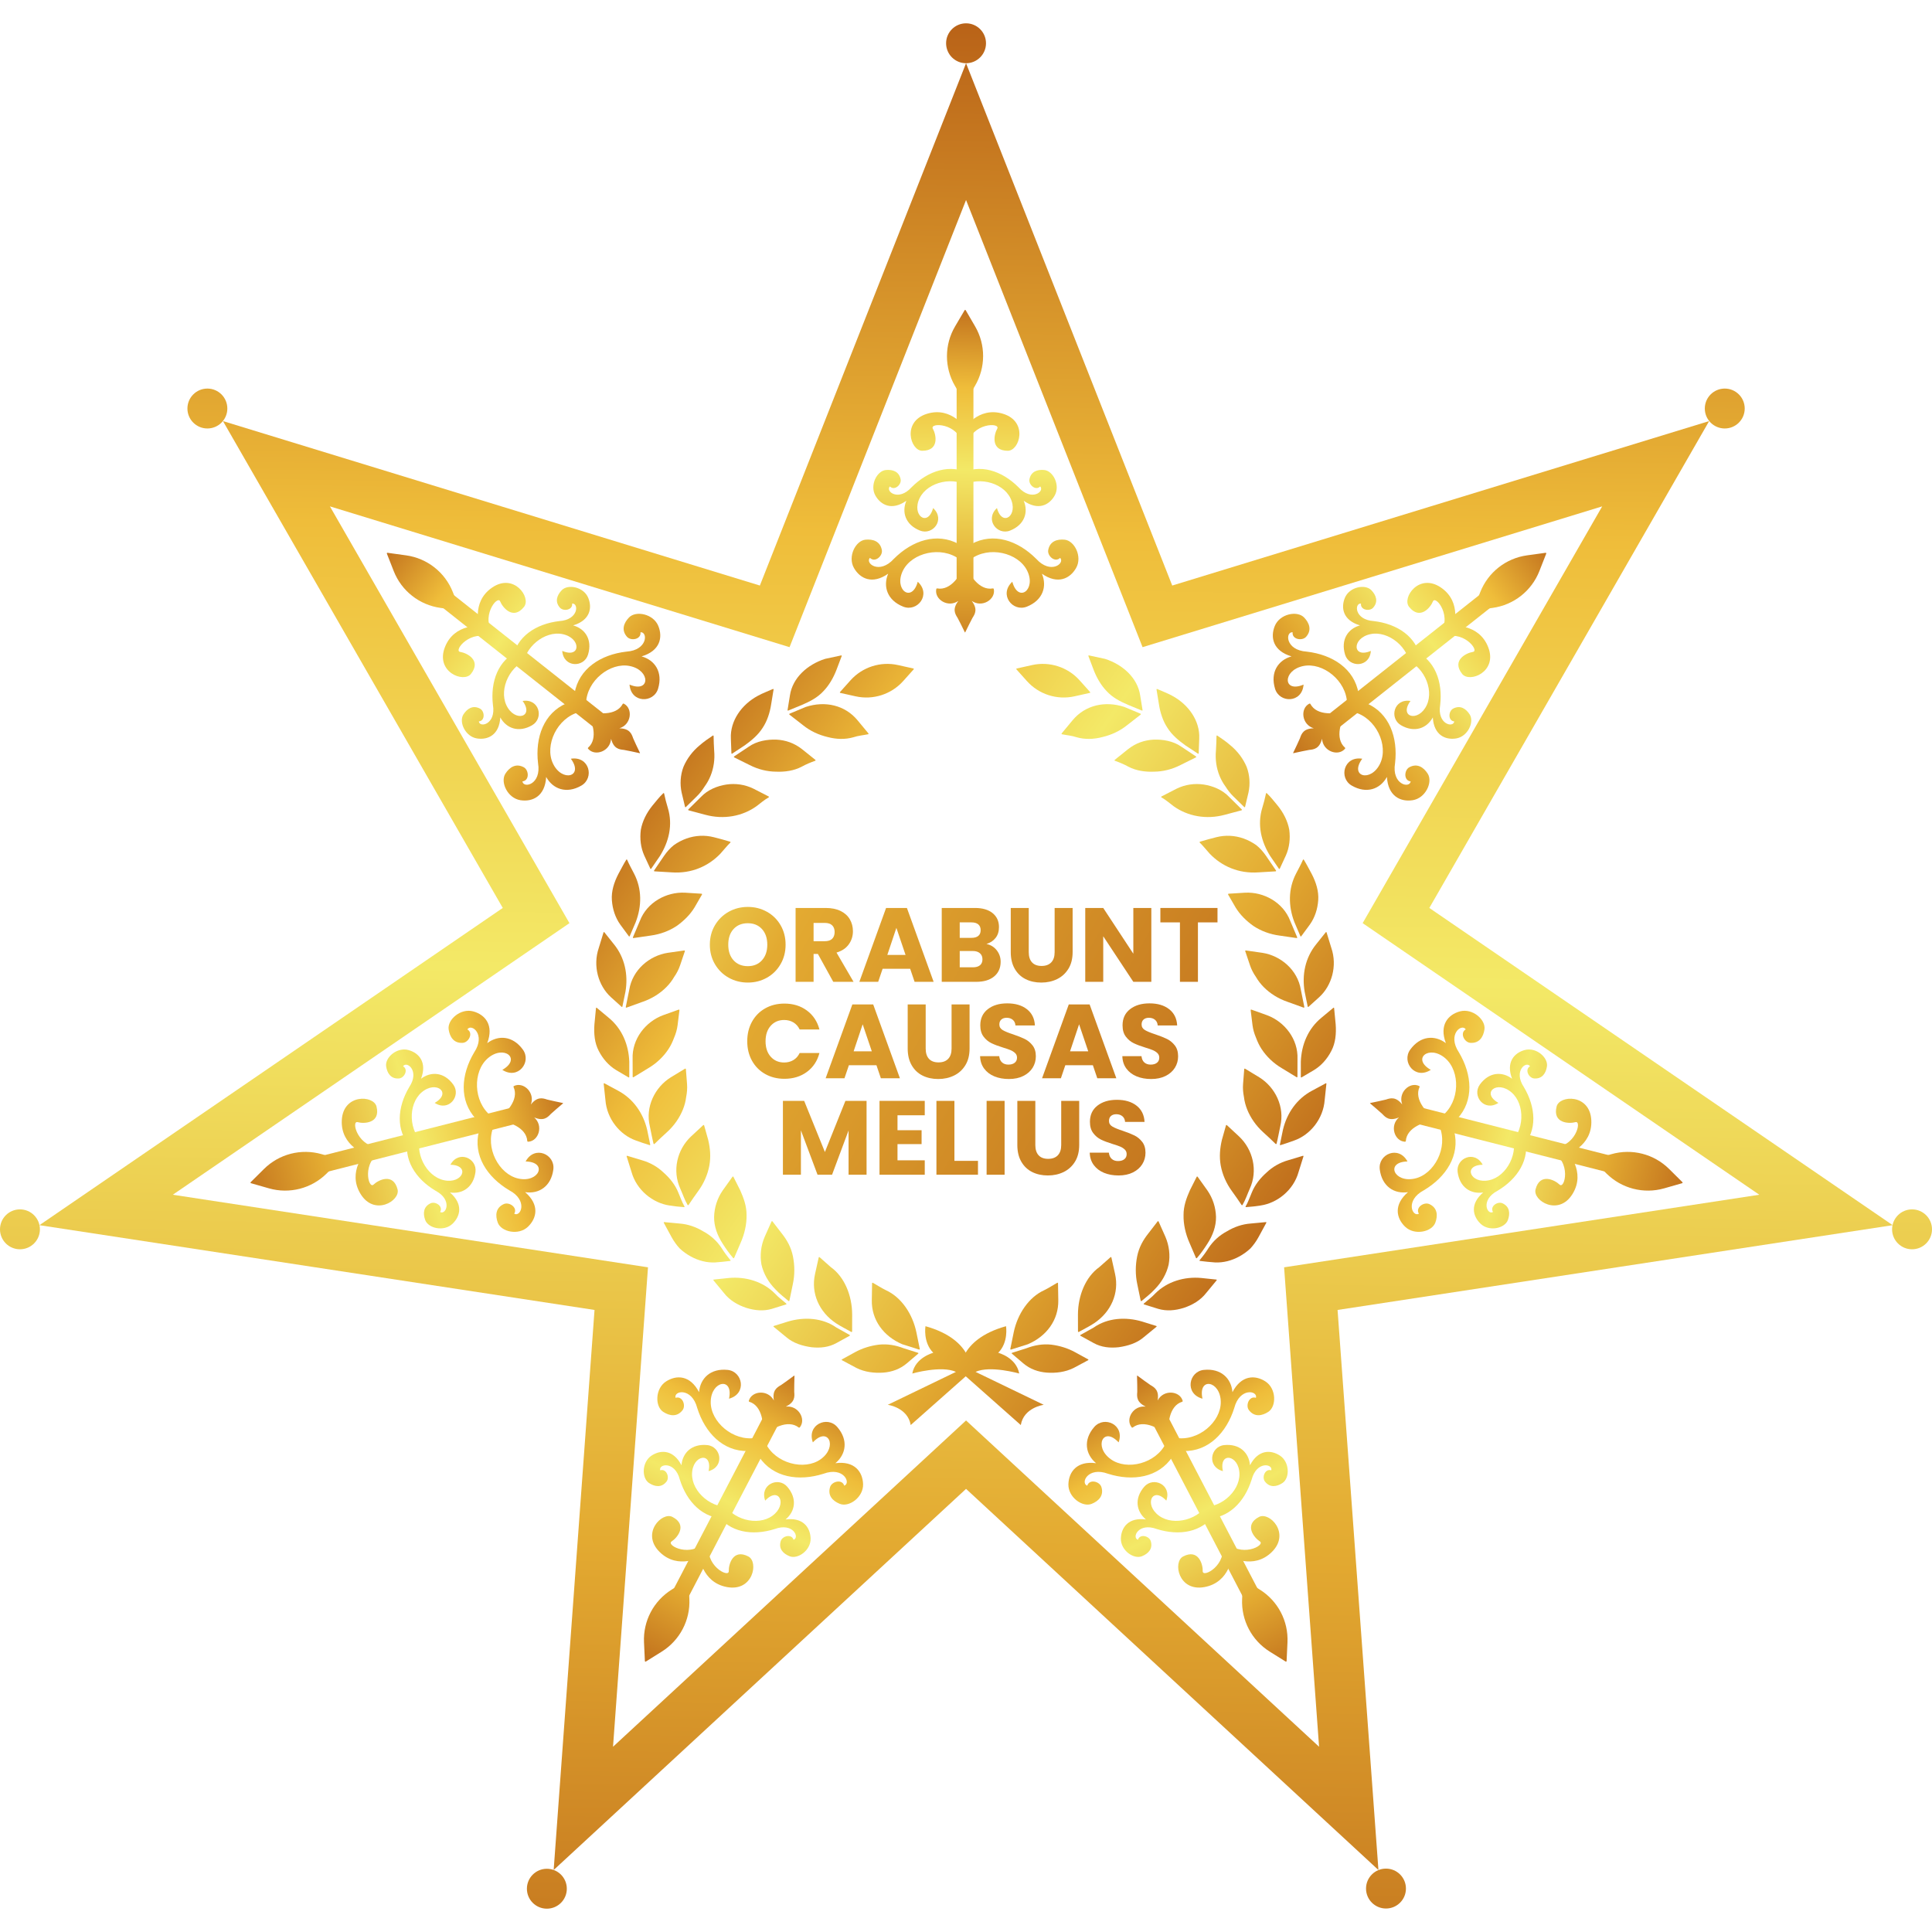 <?xml version="1.0" encoding="UTF-8"?>
<svg id="a" data-name="Capa 1" xmlns="http://www.w3.org/2000/svg" width="512" height="512" xmlns:xlink="http://www.w3.org/1999/xlink" viewBox="0 0 512 512">
  <defs>
    <linearGradient id="b" data-name="Degradado sin nombre 3" x1="163.622" y1="230.576" x2="349.046" y2="336.763" gradientUnits="userSpaceOnUse">
      <stop offset="0" stop-color="#f3e967"/>
      <stop offset=".221" stop-color="#e3aa31"/>
      <stop offset="1" stop-color="#b86117"/>
    </linearGradient>
    <linearGradient id="c" data-name="Degradado sin nombre 3" x1="168.035" y1="222.87" x2="353.459" y2="329.058" xlink:href="#b"/>
    <linearGradient id="d" data-name="Degradado sin nombre 3" x1="172.46" y1="215.143" x2="357.884" y2="321.331" xlink:href="#b"/>
    <linearGradient id="e" data-name="Degradado sin nombre 3" x1="177.682" y1="206.025" x2="363.106" y2="312.213" xlink:href="#b"/>
    <linearGradient id="f" data-name="Degradado sin nombre 3" x1="183.474" y1="195.91" x2="368.898" y2="302.098" xlink:href="#b"/>
    <linearGradient id="g" data-name="Degradado sin nombre 3" x1="187.851" y1="188.268" x2="373.275" y2="294.456" xlink:href="#b"/>
    <linearGradient id="h" data-name="Degradado sin nombre 3" x1="193.114" y1="179.077" x2="378.538" y2="285.264" xlink:href="#b"/>
    <linearGradient id="i" data-name="Degradado sin nombre 3" x1="154.994" y1="245.643" x2="340.418" y2="351.83" xlink:href="#b"/>
    <linearGradient id="j" data-name="Degradado sin nombre 3" x1="159.231" y1="238.244" x2="344.655" y2="344.432" xlink:href="#b"/>
    <linearGradient id="k" data-name="Degradado sin nombre 3" x1="165.707" y1="226.936" x2="351.131" y2="333.123" xlink:href="#b"/>
    <linearGradient id="l" data-name="Degradado sin nombre 3" x1="169.619" y1="220.105" x2="355.043" y2="326.292" xlink:href="#b"/>
    <linearGradient id="m" data-name="Degradado sin nombre 3" x1="173.395" y1="213.511" x2="358.819" y2="319.698" xlink:href="#b"/>
    <linearGradient id="n" data-name="Degradado sin nombre 3" x1="178.929" y1="203.848" x2="364.352" y2="310.036" xlink:href="#b"/>
    <linearGradient id="o" data-name="Degradado sin nombre 3" x1="146.593" y1="260.311" x2="332.017" y2="366.499" xlink:href="#b"/>
    <linearGradient id="p" data-name="Degradado sin nombre 3" x1="151.658" y1="251.467" x2="337.082" y2="357.655" xlink:href="#b"/>
    <linearGradient id="q" data-name="Degradado sin nombre 3" x1="154.492" y1="246.52" x2="339.916" y2="352.707" xlink:href="#b"/>
    <linearGradient id="r" data-name="Degradado sin nombre 3" x1="157.776" y1="240.784" x2="343.2" y2="346.972" xlink:href="#b"/>
    <linearGradient id="s" data-name="Degradado sin nombre 3" x1="161.86" y1="233.654" x2="347.284" y2="339.841" xlink:href="#b"/>
    <linearGradient id="t" data-name="Degradado sin nombre 3" x1="165.772" y1="226.823" x2="351.195" y2="333.01" xlink:href="#b"/>
    <linearGradient id="u" data-name="Degradado sin nombre 2" x1="256.263" y1="77.001" x2="253.1" y2="182.964" gradientUnits="userSpaceOnUse">
      <stop offset="0" stop-color="#b86117"/>
      <stop offset=".243" stop-color="#efbd3a"/>
      <stop offset=".45" stop-color="#f3e967"/>
      <stop offset=".718" stop-color="#e3aa31"/>
      <stop offset="1" stop-color="#b86117"/>
    </linearGradient>
    <linearGradient id="v" data-name="Degradado sin nombre 2" x1="257.347" y1="77.034" x2="254.184" y2="182.996" xlink:href="#u"/>
    <linearGradient id="w" data-name="Degradado sin nombre 2" x1="268.671" y1="77.372" x2="265.508" y2="183.334" xlink:href="#u"/>
    <linearGradient id="x" data-name="Degradado sin nombre 2" x1="245.93" y1="76.693" x2="242.767" y2="182.655" xlink:href="#u"/>
    <linearGradient id="y" data-name="Degradado sin nombre 2" x1="273.611" y1="77.519" x2="270.448" y2="183.481" xlink:href="#u"/>
    <linearGradient id="z" data-name="Degradado sin nombre 2" x1="242.121" y1="76.579" x2="238.958" y2="182.541" xlink:href="#u"/>
    <linearGradient id="aa" data-name="Degradado sin nombre 2" x1="258.12" y1="77.057" x2="254.957" y2="183.019" xlink:href="#u"/>
    <linearGradient id="ab" data-name="Degradado sin nombre 2" x1="263.848" y1="77.228" x2="260.685" y2="183.19" xlink:href="#u"/>
    <linearGradient id="ac" data-name="Degradado sin nombre 2" x1="249.873" y1="76.81" x2="246.71" y2="182.773" xlink:href="#u"/>
    <linearGradient id="ad" data-name="Degradado sin nombre 2" x1="414.204" y1="143.26" x2="336.709" y2="203.095" xlink:href="#u"/>
    <linearGradient id="ae" data-name="Degradado sin nombre 2" x1="414.472" y1="143.608" x2="336.977" y2="203.442" gradientTransform="translate(2.41 358.398) rotate(-51.636)" xlink:href="#u"/>
    <linearGradient id="af" data-name="Degradado sin nombre 2" x1="421.416" y1="152.6" x2="343.921" y2="212.435" xlink:href="#u"/>
    <linearGradient id="ag" data-name="Degradado sin nombre 2" x1="407.506" y1="134.586" x2="330.011" y2="194.42" xlink:href="#u"/>
    <linearGradient id="ah" data-name="Degradado sin nombre 2" x1="424.231" y1="156.247" x2="346.736" y2="216.082" xlink:href="#u"/>
    <linearGradient id="ai" data-name="Degradado sin nombre 2" x1="404.97" y1="131.301" x2="327.475" y2="191.136" xlink:href="#u"/>
    <linearGradient id="aj" data-name="Degradado sin nombre 2" x1="414.664" y1="143.856" x2="337.169" y2="203.69" xlink:href="#u"/>
    <linearGradient id="ak" data-name="Degradado sin nombre 2" x1="418.625" y1="148.986" x2="341.13" y2="208.821" xlink:href="#u"/>
    <linearGradient id="al" data-name="Degradado sin nombre 2" x1="410.078" y1="137.917" x2="332.583" y2="197.752" xlink:href="#u"/>
    <linearGradient id="am" data-name="Degradado sin nombre 2" x1="356.442" y1="290.624" x2="452.652" y2="315.138" xlink:href="#u"/>
    <linearGradient id="an" data-name="Degradado sin nombre 2" x1="356.437" y1="290.642" x2="452.647" y2="315.156" gradientTransform="translate(204.914 762.202) rotate(-104.265)" xlink:href="#u"/>
    <linearGradient id="ao" data-name="Degradado sin nombre 2" x1="353.628" y1="301.67" x2="449.837" y2="326.183" xlink:href="#u"/>
    <linearGradient id="ap" data-name="Degradado sin nombre 2" x1="359.248" y1="279.613" x2="455.457" y2="304.127" xlink:href="#u"/>
    <linearGradient id="aq" data-name="Degradado sin nombre 2" x1="352.544" y1="305.922" x2="448.754" y2="330.436" xlink:href="#u"/>
    <linearGradient id="ar" data-name="Degradado sin nombre 2" x1="360.326" y1="275.379" x2="456.536" y2="299.893" xlink:href="#u"/>
    <linearGradient id="as" data-name="Degradado sin nombre 2" x1="356.434" y1="290.655" x2="452.644" y2="315.169" xlink:href="#u"/>
    <linearGradient id="at" data-name="Degradado sin nombre 2" x1="354.713" y1="297.41" x2="450.923" y2="321.924" xlink:href="#u"/>
    <linearGradient id="au" data-name="Degradado sin nombre 2" x1="358.166" y1="283.858" x2="454.376" y2="308.371" xlink:href="#u"/>
    <linearGradient id="av" data-name="Degradado sin nombre 2" x1="98.766" y1="143.295" x2="173.098" y2="203.393" xlink:href="#u"/>
    <linearGradient id="aw" data-name="Degradado sin nombre 2" x1="99.003" y1="143.003" x2="173.334" y2="203.101" gradientTransform="translate(89.459 396.699) rotate(-128.364)" xlink:href="#u"/>
    <linearGradient id="ax" data-name="Degradado sin nombre 2" x1="91.838" y1="151.865" x2="166.17" y2="211.963" xlink:href="#u"/>
    <linearGradient id="ay" data-name="Degradado sin nombre 2" x1="106.147" y1="134.166" x2="180.479" y2="194.264" xlink:href="#u"/>
    <linearGradient id="az" data-name="Degradado sin nombre 2" x1="89.208" y1="155.117" x2="163.54" y2="215.215" xlink:href="#u"/>
    <linearGradient id="ba" data-name="Degradado sin nombre 2" x1="109.023" y1="130.609" x2="183.355" y2="190.707" xlink:href="#u"/>
    <linearGradient id="bb" data-name="Degradado sin nombre 2" x1="99.171" y1="142.795" x2="173.503" y2="202.893" xlink:href="#u"/>
    <linearGradient id="bc" data-name="Degradado sin nombre 2" x1="94.5" y1="148.571" x2="168.832" y2="208.67" xlink:href="#u"/>
    <linearGradient id="bd" data-name="Degradado sin nombre 2" x1="103.293" y1="137.696" x2="177.625" y2="197.795" xlink:href="#u"/>
    <linearGradient id="be" data-name="Degradado sin nombre 2" x1="299.405" y1="359.993" x2="345.006" y2="448.559" xlink:href="#u"/>
    <linearGradient id="bf" data-name="Degradado sin nombre 2" x1="299.25" y1="360.073" x2="344.85" y2="448.639" gradientTransform="translate(219.563 -102.163) rotate(27.519)" xlink:href="#u"/>
    <linearGradient id="bg" data-name="Degradado sin nombre 2" x1="309.374" y1="354.86" x2="354.975" y2="443.426" xlink:href="#u"/>
    <linearGradient id="bh" data-name="Degradado sin nombre 2" x1="289.138" y1="365.279" x2="334.739" y2="453.845" xlink:href="#u"/>
    <linearGradient id="bi" data-name="Degradado sin nombre 2" x1="313.186" y1="352.898" x2="358.787" y2="441.463" xlink:href="#u"/>
    <linearGradient id="bj" data-name="Degradado sin nombre 2" x1="285.164" y1="367.326" x2="330.765" y2="455.891" xlink:href="#u"/>
    <linearGradient id="bk" data-name="Degradado sin nombre 2" x1="299.139" y1="360.13" x2="344.739" y2="448.696" xlink:href="#u"/>
    <linearGradient id="bl" data-name="Degradado sin nombre 2" x1="305.537" y1="356.836" x2="351.137" y2="445.402" xlink:href="#u"/>
    <linearGradient id="bm" data-name="Degradado sin nombre 2" x1="293.103" y1="363.238" x2="338.703" y2="451.804" xlink:href="#u"/>
    <linearGradient id="bn" data-name="Degradado sin nombre 2" x1="214.049" y1="359.015" x2="167.921" y2="445.999" xlink:href="#u"/>
    <linearGradient id="bo" data-name="Degradado sin nombre 2" x1="213.815" y1="358.891" x2="167.687" y2="445.875" gradientTransform="translate(548.613 660.122) rotate(152.481)" xlink:href="#u"/>
    <linearGradient id="bp" data-name="Degradado sin nombre 2" x1="203.771" y1="353.565" x2="157.643" y2="440.549" xlink:href="#u"/>
    <linearGradient id="bq" data-name="Degradado sin nombre 2" x1="223.879" y1="364.228" x2="177.751" y2="451.212" xlink:href="#u"/>
    <linearGradient id="br" data-name="Degradado sin nombre 2" x1="199.78" y1="351.448" x2="153.652" y2="438.433" xlink:href="#u"/>
    <linearGradient id="bs" data-name="Degradado sin nombre 2" x1="227.625" y1="366.215" x2="181.497" y2="453.199" xlink:href="#u"/>
    <linearGradient id="bt" data-name="Degradado sin nombre 2" x1="213.648" y1="358.802" x2="167.52" y2="445.787" xlink:href="#u"/>
    <linearGradient id="bu" data-name="Degradado sin nombre 2" x1="207.743" y1="355.671" x2="161.615" y2="442.655" xlink:href="#u"/>
    <linearGradient id="bv" data-name="Degradado sin nombre 2" x1="220.098" y1="362.223" x2="173.97" y2="449.207" xlink:href="#u"/>
    <linearGradient id="bw" data-name="Degradado sin nombre 2" x1="153.936" y1="289.188" x2="57.99" y2="316.074" xlink:href="#u"/>
    <linearGradient id="bx" data-name="Degradado sin nombre 2" x1="154.174" y1="290.037" x2="58.228" y2="316.923" gradientTransform="translate(-206.604 337.162) rotate(-75.735)" xlink:href="#u"/>
    <linearGradient id="by" data-name="Degradado sin nombre 2" x1="157.233" y1="300.955" x2="61.287" y2="327.841" xlink:href="#u"/>
    <linearGradient id="bz" data-name="Degradado sin nombre 2" x1="151.094" y1="279.045" x2="55.147" y2="305.931" xlink:href="#u"/>
    <linearGradient id="ca" data-name="Degradado sin nombre 2" x1="158.538" y1="305.613" x2="62.592" y2="332.499" xlink:href="#u"/>
    <linearGradient id="cb" data-name="Degradado sin nombre 2" x1="150.036" y1="275.272" x2="54.09" y2="302.158" xlink:href="#u"/>
    <linearGradient id="cc" data-name="Degradado sin nombre 2" x1="154.343" y1="290.642" x2="58.397" y2="317.528" xlink:href="#u"/>
    <linearGradient id="cd" data-name="Degradado sin nombre 2" x1="155.953" y1="296.387" x2="60.007" y2="323.273" xlink:href="#u"/>
    <linearGradient id="ce" data-name="Degradado sin nombre 2" x1="152.18" y1="282.923" x2="56.234" y2="309.809" xlink:href="#u"/>
    <linearGradient id="cf" data-name="Degradado sin nombre 2" x1="185.656" y1="170.533" x2="369.113" y2="297.583" xlink:href="#u"/>
    <linearGradient id="cg" data-name="Degradado sin nombre 2" x1="189.15" y1="165.488" x2="372.607" y2="292.538" xlink:href="#u"/>
    <linearGradient id="ch" data-name="Degradado sin nombre 2" x1="176.415" y1="183.877" x2="359.872" y2="310.927" xlink:href="#u"/>
    <linearGradient id="ci" data-name="Degradado sin nombre 2" x1="179.031" y1="180.099" x2="362.489" y2="307.149" xlink:href="#u"/>
    <linearGradient id="cj" data-name="Degradado sin nombre 2" x1="166.802" y1="197.759" x2="350.259" y2="324.808" xlink:href="#u"/>
    <linearGradient id="ck" data-name="Degradado sin nombre 2" x1="168.231" y1="195.694" x2="351.689" y2="322.744" xlink:href="#u"/>
    <linearGradient id="cl" data-name="Degradado sin nombre 2" x1="157.1" y1="211.768" x2="340.557" y2="338.818" xlink:href="#u"/>
    <linearGradient id="cm" data-name="Degradado sin nombre 2" x1="157.211" y1="211.608" x2="340.668" y2="338.657" xlink:href="#u"/>
    <linearGradient id="cn" data-name="Degradado sin nombre 2" x1="147.622" y1="225.453" x2="331.08" y2="352.503" xlink:href="#u"/>
    <linearGradient id="co" data-name="Degradado sin nombre 2" x1="146.419" y1="227.191" x2="329.876" y2="354.241" xlink:href="#u"/>
    <linearGradient id="cp" data-name="Degradado sin nombre 2" x1="138.758" y1="238.253" x2="322.216" y2="365.302" xlink:href="#u"/>
    <linearGradient id="cq" data-name="Degradado sin nombre 2" x1="136.288" y1="241.82" x2="319.745" y2="368.87" xlink:href="#u"/>
    <linearGradient id="cr" data-name="Degradado sin nombre 2" x1="130.879" y1="249.631" x2="314.336" y2="376.68" xlink:href="#u"/>
    <linearGradient id="cs" data-name="Degradado sin nombre 2" x1="127.107" y1="255.077" x2="310.564" y2="382.127" xlink:href="#u"/>
    <linearGradient id="ct" data-name="Degradado sin nombre 2" x1="210.088" y1="135.254" x2="393.545" y2="262.303" xlink:href="#u"/>
    <linearGradient id="cu" data-name="Degradado sin nombre 2" x1="216.687" y1="125.725" x2="400.144" y2="252.774" xlink:href="#u"/>
    <linearGradient id="cv" data-name="Degradado sin nombre 2" x1="210.449" y1="134.732" x2="393.907" y2="261.781" xlink:href="#u"/>
    <linearGradient id="cw" data-name="Degradado sin nombre 2" x1="217.204" y1="124.979" x2="400.661" y2="252.028" xlink:href="#u"/>
    <linearGradient id="cx" data-name="Degradado sin nombre 2" x1="209.126" y1="136.643" x2="392.583" y2="263.693" xlink:href="#u"/>
    <linearGradient id="cy" data-name="Degradado sin nombre 2" x1="215.348" y1="127.658" x2="398.806" y2="254.708" xlink:href="#u"/>
    <linearGradient id="cz" data-name="Degradado sin nombre 2" x1="205.754" y1="141.512" x2="389.212" y2="268.561" xlink:href="#u"/>
    <linearGradient id="da" data-name="Degradado sin nombre 2" x1="211.56" y1="133.128" x2="395.017" y2="260.178" xlink:href="#u"/>
    <linearGradient id="db" data-name="Degradado sin nombre 2" x1="200.558" y1="149.014" x2="384.016" y2="276.064" xlink:href="#u"/>
    <linearGradient id="dc" data-name="Degradado sin nombre 2" x1="205.764" y1="141.498" x2="389.221" y2="268.547" xlink:href="#u"/>
    <linearGradient id="dd" data-name="Degradado sin nombre 2" x1="193.762" y1="158.828" x2="377.22" y2="285.878" xlink:href="#u"/>
    <linearGradient id="de" data-name="Degradado sin nombre 2" x1="198.183" y1="152.444" x2="381.64" y2="279.494" xlink:href="#u"/>
    <linearGradient id="df" data-name="Degradado sin nombre 2" x1="211.338" y1="133.449" x2="394.795" y2="260.498" xlink:href="#u"/>
    <linearGradient id="dg" data-name="Degradado sin nombre 2" x1="132.224" y1="247.689" x2="315.681" y2="374.738" xlink:href="#u"/>
    <linearGradient id="dh" data-name="Degradado sin nombre 2" x1="128.516" y1="253.043" x2="311.973" y2="380.092" xlink:href="#u"/>
    <linearGradient id="di" data-name="Degradado sin nombre 2" x1="125.595" y1="257.261" x2="309.052" y2="384.31" xlink:href="#u"/>
    <linearGradient id="dj" data-name="Degradado sin nombre 2" x1="120.692" y1="264.34" x2="304.15" y2="391.389" xlink:href="#u"/>
    <linearGradient id="dk" data-name="Degradado sin nombre 2" x1="120.552" y1="264.542" x2="304.01" y2="391.591" xlink:href="#u"/>
    <linearGradient id="dl" data-name="Degradado sin nombre 2" x1="114.765" y1="272.898" x2="298.223" y2="399.948" xlink:href="#u"/>
    <linearGradient id="dm" data-name="Degradado sin nombre 2" x1="117.283" y1="269.263" x2="300.74" y2="396.312" xlink:href="#u"/>
    <linearGradient id="dn" data-name="Degradado sin nombre 2" x1="110.881" y1="278.507" x2="294.338" y2="405.557" xlink:href="#u"/>
    <linearGradient id="do" data-name="Degradado sin nombre 2" x1="115.907" y1="271.249" x2="299.365" y2="398.299" xlink:href="#u"/>
    <linearGradient id="dp" data-name="Degradado sin nombre 2" x1="109.186" y1="280.955" x2="292.643" y2="408.005" xlink:href="#u"/>
    <linearGradient id="dq" data-name="Degradado sin nombre 2" x1="116.365" y1="270.589" x2="299.822" y2="397.638" xlink:href="#u"/>
    <linearGradient id="dr" data-name="Degradado sin nombre 2" x1="109.823" y1="280.034" x2="293.281" y2="407.084" xlink:href="#u"/>
    <linearGradient id="ds" data-name="Degradado sin nombre 2" x1="118.672" y1="267.257" x2="302.129" y2="394.307" xlink:href="#u"/>
    <linearGradient id="dt" data-name="Degradado sin nombre 2" x1="112.63" y1="275.981" x2="296.088" y2="403.03" xlink:href="#u"/>
    <linearGradient id="du" data-name="Degradado sin nombre 2" x1="187.085" y1="168.47" x2="370.542" y2="295.519" xlink:href="#u"/>
    <linearGradient id="dv" data-name="Degradado sin nombre 2" x1="190.555" y1="163.459" x2="374.013" y2="290.508" xlink:href="#u"/>
    <linearGradient id="dw" data-name="Degradado sin nombre 2" x1="177.849" y1="181.807" x2="361.306" y2="308.856" xlink:href="#u"/>
    <linearGradient id="dx" data-name="Degradado sin nombre 2" x1="180.461" y1="178.034" x2="363.919" y2="305.084" xlink:href="#u"/>
    <linearGradient id="dy" data-name="Degradado sin nombre 2" x1="168.23" y1="195.697" x2="351.687" y2="322.746" xlink:href="#u"/>
    <linearGradient id="dz" data-name="Degradado sin nombre 2" x1="169.69" y1="193.588" x2="353.147" y2="320.638" xlink:href="#u"/>
    <linearGradient id="ea" data-name="Degradado sin nombre 2" x1="158.52" y1="209.718" x2="341.977" y2="336.767" xlink:href="#u"/>
    <linearGradient id="eb" data-name="Degradado sin nombre 2" x1="158.672" y1="209.497" x2="342.13" y2="336.546" xlink:href="#u"/>
    <linearGradient id="ec" data-name="Degradado sin nombre 2" x1="149.025" y1="223.428" x2="332.482" y2="350.478" xlink:href="#u"/>
    <linearGradient id="ed" data-name="Degradado sin nombre 2" x1="147.855" y1="225.117" x2="331.313" y2="352.167" xlink:href="#u"/>
    <linearGradient id="ee" data-name="Degradado sin nombre 2" x1="140.146" y1="236.249" x2="323.604" y2="363.298" xlink:href="#u"/>
    <linearGradient id="ef" data-name="Degradado sin nombre 2" x1="137.692" y1="239.793" x2="321.149" y2="366.843" xlink:href="#u"/>
    <linearGradient id="eg" data-name="Degradado sin nombre 2" x1="196.184" y1="155.331" x2="379.641" y2="282.381" xlink:href="#u"/>
    <linearGradient id="eh" data-name="Degradado sin nombre 2" x1="121.718" y1="262.859" x2="305.175" y2="389.908" xlink:href="#u"/>
    <linearGradient id="ei" data-name="Degradado sin nombre 2" x1="113.926" y1="274.11" x2="297.383" y2="401.16" xlink:href="#u"/>
    <linearGradient id="ej" data-name="Degradado sin nombre 2" x1="261.399" y1="3.913" x2="251.91" y2="569.31" xlink:href="#u"/>
    <linearGradient id="ek" data-name="Degradado sin nombre 2" x1="256.141" y1="3.825" x2="246.652" y2="569.222" xlink:href="#u"/>
    <linearGradient id="el" data-name="Degradado sin nombre 2" x1="458.775" y1="7.226" x2="449.286" y2="572.623" xlink:href="#u"/>
    <linearGradient id="em" data-name="Degradado sin nombre 2" x1="512.044" y1="8.12" x2="502.555" y2="573.517" xlink:href="#u"/>
    <linearGradient id="en" data-name="Degradado sin nombre 2" x1="56.767" y1=".479" x2="47.278" y2="565.876" xlink:href="#u"/>
    <linearGradient id="eo" data-name="Degradado sin nombre 2" x1="10.76" y1="-.293" x2="1.271" y2="565.104" xlink:href="#u"/>
    <linearGradient id="ep" data-name="Degradado sin nombre 2" x1="375.602" y1="5.83" x2="366.113" y2="571.227" xlink:href="#u"/>
    <linearGradient id="eq" data-name="Degradado sin nombre 2" x1="153.289" y1="2.099" x2="143.8" y2="567.496" xlink:href="#u"/>
  </defs>
  <g>
    <g>
      <path d="M193.12,259.108c-1.533-.855-2.751-2.049-3.652-3.583-.902-1.534-1.352-3.259-1.352-5.171s.45-3.635,1.352-5.16c.901-1.523,2.119-2.714,3.652-3.569,1.534-.853,3.221-1.282,5.061-1.282s3.527.429,5.06,1.282c1.534.855,2.742,2.047,3.625,3.569.883,1.525,1.325,3.245,1.325,5.16s-.446,3.637-1.339,5.171c-.892,1.534-2.101,2.728-3.625,3.583-1.524.855-3.206,1.282-5.047,1.282s-3.527-.427-5.061-1.282ZM201.931,254.479c.939-1.039,1.409-2.417,1.409-4.125,0-1.729-.47-3.111-1.409-4.141-.938-1.032-2.189-1.548-3.75-1.548-1.58,0-2.84.511-3.778,1.534-.939,1.021-1.408,2.408-1.408,4.155,0,1.727.469,3.109,1.408,4.139.938,1.032,2.198,1.548,3.778,1.548,1.561,0,2.811-.52,3.75-1.561Z" fill="url(#b)"/>
      <path d="M220.823,260.195l-4.071-7.388h-1.144v7.388h-4.768v-19.574h8.002c1.543,0,2.858.27,3.946.808,1.087.54,1.9,1.28,2.439,2.217.539.939.809,1.986.809,3.138,0,1.3-.368,2.462-1.102,3.485-.735,1.021-1.818,1.747-3.248,2.174l4.517,7.751h-5.381ZM215.608,249.432h2.956c.874,0,1.529-.213,1.966-.642.437-.427.655-1.03.655-1.811,0-.744-.218-1.33-.655-1.756-.437-.429-1.093-.642-1.966-.642h-2.956v4.851Z" fill="url(#c)"/>
      <path d="M241.205,256.737h-7.304l-1.172,3.458h-4.991l7.083-19.574h5.521l7.082,19.574h-5.047l-1.172-3.458ZM239.978,253.059l-2.426-7.166-2.399,7.166h4.824Z" fill="url(#d)"/>
      <path d="M264.151,251.845c.688.883,1.032,1.892,1.032,3.025,0,1.636-.572,2.932-1.715,3.889-1.144.958-2.737,1.436-4.781,1.436h-9.117v-19.574h8.811c1.988,0,3.544.456,4.67,1.366,1.123.912,1.686,2.147,1.686,3.708,0,1.155-.302,2.11-.905,2.873-.604.762-1.409,1.293-2.412,1.591,1.135.241,2.045.803,2.732,1.686ZM254.337,248.541h3.122c.781,0,1.38-.172,1.799-.515.418-.345.626-.851.626-1.52s-.209-1.18-.626-1.534c-.42-.354-1.019-.529-1.799-.529h-3.122v4.098ZM259.704,255.804c.438-.363.656-.887.656-1.575s-.227-1.228-.683-1.618c-.456-.39-1.082-.585-1.881-.585h-3.458v4.32h3.513c.799,0,1.418-.182,1.854-.542Z" fill="url(#e)"/>
      <path d="M272.629,240.621v11.711c0,1.171.288,2.074.865,2.703.576.633,1.423.951,2.537.951s1.97-.318,2.566-.951c.595-.629.892-1.532.892-2.703v-11.711h4.768v11.684c0,1.747-.372,3.224-1.114,4.432-.744,1.209-1.743,2.119-2.998,2.734-1.255.613-2.655.919-4.198.919s-2.923-.302-4.141-.905c-1.216-.604-2.178-1.516-2.884-2.734-.708-1.216-1.06-2.698-1.06-4.445v-11.684h4.768Z" fill="url(#f)"/>
      <path d="M305.114,260.195h-4.77l-7.974-12.072v12.072h-4.768v-19.574h4.768l7.974,12.129v-12.129h4.77v19.574Z" fill="url(#g)"/>
      <path d="M322.65,240.621v3.821h-5.185v15.752h-4.77v-15.752h-5.185v-3.821h15.14Z" fill="url(#h)"/>
      <path d="M199.283,270.767c.836-1.514,2.003-2.696,3.499-3.54,1.497-.846,3.193-1.268,5.089-1.268,2.324,0,4.313.613,5.968,1.84,1.654,1.225,2.76,2.898,3.318,5.017h-5.242c-.39-.817-.944-1.439-1.659-1.868-.716-.427-1.529-.642-2.44-.642-1.468,0-2.658.513-3.569,1.534-.91,1.023-1.366,2.389-1.366,4.1s.456,3.077,1.366,4.098c.911,1.023,2.101,1.534,3.569,1.534.911,0,1.725-.213,2.44-.642.715-.427,1.268-1.051,1.659-1.868h5.242c-.557,2.119-1.663,3.787-3.318,5.006-1.655,1.216-3.644,1.824-5.968,1.824-1.896,0-3.592-.422-5.089-1.268-1.497-.844-2.663-2.022-3.499-3.526-.836-1.507-1.255-3.224-1.255-5.158s.419-3.658,1.255-5.174Z" fill="url(#i)"/>
      <path d="M232.269,282.297h-7.304l-1.172,3.458h-4.991l7.083-19.574h5.521l7.082,19.574h-5.047l-1.172-3.458ZM231.042,278.616l-2.426-7.166-2.399,7.166h4.824Z" fill="url(#j)"/>
      <path d="M245.317,266.181v11.711c0,1.171.288,2.072.865,2.705.576.631,1.423.949,2.537.949s1.97-.318,2.566-.949c.595-.633.892-1.534.892-2.705v-11.711h4.768v11.682c0,1.75-.372,3.227-1.114,4.434-.744,1.209-1.743,2.119-2.998,2.734-1.255.613-2.655.919-4.198.919s-2.923-.302-4.141-.905c-1.216-.604-2.178-1.516-2.884-2.734-.707-1.216-1.06-2.698-1.06-4.448v-11.682h4.768Z" fill="url(#k)"/>
      <path d="M263.525,285.253c-1.135-.465-2.04-1.153-2.718-2.063-.678-.912-1.037-2.008-1.073-3.29h5.074c.075.724.324,1.278.753,1.659.427.381.985.572,1.672.572.708,0,1.264-.163,1.675-.488.408-.327.613-.776.613-1.352,0-.483-.163-.883-.488-1.2-.327-.315-.726-.576-1.198-.781-.474-.204-1.148-.436-2.022-.697-1.266-.39-2.296-.781-3.095-1.171-.801-.39-1.489-.967-2.065-1.729-.576-.762-.865-1.756-.865-2.984,0-1.822.66-3.247,1.981-4.28,1.318-1.032,3.038-1.548,5.158-1.548,2.156,0,3.894.515,5.215,1.548,1.321,1.032,2.026,2.467,2.119,4.307h-5.158c-.039-.631-.27-1.128-.699-1.491-.427-.363-.976-.545-1.645-.545-.576,0-1.039.154-1.393.461-.354.306-.529.749-.529,1.325,0,.631.295,1.126.892,1.477.595.354,1.523.735,2.789,1.144,1.264.427,2.29.837,3.079,1.228.79.39,1.475.958,2.051,1.7.574.744.862,1.702.862,2.873,0,1.114-.284,2.128-.849,3.038-.567.912-1.391,1.636-2.469,2.176-1.078.538-2.351.808-3.819.808-1.432,0-2.714-.231-3.848-.697Z" fill="url(#l)"/>
      <path d="M289.625,282.297h-7.307l-1.171,3.458h-4.992l7.084-19.574h5.521l7.082,19.574h-5.047l-1.171-3.458ZM288.397,278.616l-2.426-7.166-2.399,7.166h4.824Z" fill="url(#m)"/>
      <path d="M301.223,285.253c-1.135-.465-2.04-1.153-2.718-2.063-.678-.912-1.037-2.008-1.073-3.29h5.076c.073.724.324,1.278.751,1.659.429.381.985.572,1.675.572.706,0,1.264-.163,1.672-.488.408-.327.613-.776.613-1.352,0-.483-.163-.883-.488-1.2-.324-.315-.724-.576-1.198-.781s-1.148-.436-2.022-.697c-1.264-.39-2.296-.781-3.095-1.171-.799-.39-1.489-.967-2.063-1.729-.576-.762-.865-1.756-.865-2.984,0-1.822.658-3.247,1.979-4.28,1.321-1.032,3.041-1.548,5.158-1.548,2.158,0,3.894.515,5.215,1.548,1.321,1.032,2.026,2.467,2.119,4.307h-5.158c-.039-.631-.27-1.128-.697-1.491-.429-.363-.976-.545-1.645-.545-.576,0-1.042.154-1.396.461-.352.306-.529.749-.529,1.325,0,.631.297,1.126.892,1.477.595.354,1.525.735,2.789,1.144,1.264.427,2.29.837,3.082,1.228.79.39,1.473.958,2.049,1.7.576.744.865,1.702.865,2.873,0,1.114-.284,2.128-.851,3.038-.567.912-1.391,1.636-2.469,2.176-1.078.538-2.351.808-3.819.808-1.432,0-2.714-.231-3.848-.697Z" fill="url(#n)"/>
      <path d="M229.649,291.741v19.574h-4.769v-11.738l-4.377,11.738h-3.848l-4.406-11.768v11.768h-4.768v-19.574h5.632l5.494,13.551,5.437-13.551h5.605Z" fill="url(#o)"/>
      <path d="M237.846,295.56v3.96h6.384v3.681h-6.384v4.296h7.222v3.819h-11.989v-19.574h11.989v3.819h-7.222Z" fill="url(#p)"/>
      <path d="M252.93,307.634h6.245v3.681h-11.012v-19.574h4.768v15.893Z" fill="url(#q)"/>
      <path d="M266.23,291.741v19.574h-4.768v-19.574h4.768Z" fill="url(#r)"/>
      <path d="M274.372,291.741v11.711c0,1.171.288,2.072.865,2.705.576.631,1.423.949,2.537.949s1.97-.318,2.566-.949c.595-.633.892-1.534.892-2.705v-11.711h4.768v11.682c0,1.75-.372,3.227-1.114,4.434-.744,1.209-1.743,2.119-2.998,2.734-1.255.613-2.655.919-4.198.919s-2.923-.302-4.141-.905c-1.216-.604-2.178-1.516-2.884-2.734-.708-1.216-1.06-2.698-1.06-4.448v-11.682h4.768Z" fill="url(#s)"/>
      <path d="M292.579,310.813c-1.135-.465-2.04-1.153-2.718-2.063-.678-.912-1.037-2.008-1.073-3.29h5.076c.073.724.324,1.278.751,1.659.429.381.985.572,1.675.572.706,0,1.264-.163,1.672-.488.408-.327.613-.776.613-1.352,0-.483-.163-.883-.488-1.2-.324-.315-.724-.576-1.198-.781-.474-.204-1.148-.436-2.022-.697-1.264-.39-2.296-.781-3.095-1.171-.799-.39-1.489-.967-2.065-1.729-.576-.762-.865-1.756-.865-2.984,0-1.822.66-3.247,1.981-4.28,1.321-1.032,3.041-1.548,5.158-1.548,2.158,0,3.894.515,5.215,1.548,1.321,1.032,2.026,2.467,2.119,4.307h-5.158c-.039-.631-.27-1.128-.697-1.491-.429-.363-.976-.545-1.645-.545-.576,0-1.042.154-1.396.461-.352.306-.529.749-.529,1.325,0,.631.297,1.126.892,1.477.595.354,1.525.735,2.789,1.144,1.264.427,2.29.837,3.082,1.228.79.39,1.473.958,2.049,1.7.576.744.865,1.702.865,2.873,0,1.114-.284,2.128-.851,3.038-.567.912-1.391,1.636-2.469,2.176-1.078.538-2.351.808-3.819.808-1.432,0-2.714-.231-3.848-.697Z" fill="url(#t)"/>
    </g>
    <g>
      <path d="M255.572,106.551l-2.497-4.287c-2.843-4.881-2.827-10.918.042-15.784l2.52-4.274c.063-.107.218-.107.28,0l2.497,4.287c2.843,4.881,2.827,10.918-.042,15.784l-2.52,4.274c-.063.107-.218.107-.28,0Z" fill="url(#u)"/>
      <rect x="253.518" y="102.263" width="4.452" height="56.964" fill="url(#v)"/>
      <g>
        <path d="M267.685,140.609c-3.405,1.348-6.789-2.916-3.482-5.969,1.425,5.199,5.827,1.877,3.545-2.684-2.148-4.295-9.194-5.979-13.548-2.689,0-1.277.206-1.779.206-3.67,5.22-2.842,11.126-.862,15.522,3.547,3.468,3.829,6.968,1.067,5.737-.235-1.216,1.237-3.115-.454-2.857-1.864.386-2.109,2.128-2.664,3.931-2.486,2.369.235,4.302,4.047,2.755,6.776-1.453,2.563-4.408,4.037-8.2,1.373,1.285,3.048.236,6.378-3.609,7.9Z" fill="url(#w)"/>
        <path d="M243.803,140.609c3.405,1.348,6.789-2.916,3.482-5.969-1.425,5.199-5.827,1.877-3.545-2.684,2.148-4.295,9.194-5.979,13.548-2.689,0-1.277-.206-1.779-.206-3.67-5.22-2.842-11.126-.862-15.522,3.547-3.468,3.829-6.968,1.067-5.737-.235,1.216,1.237,3.115-.454,2.857-1.864-.386-2.109-2.128-2.664-3.931-2.486-2.369.235-4.302,4.047-2.755,6.776,1.453,2.563,4.408,4.037,8.2,1.373-1.285,3.048-.236,6.378,3.609,7.9Z" fill="url(#x)"/>
      </g>
      <g>
        <path d="M272.123,160.771c-3.766,1.491-7.508-3.225-3.851-6.602,1.576,5.75,6.444,2.076,3.92-2.968-2.376-4.75-10.167-6.612-14.984-2.973,0-1.412.227-1.968.227-4.058,5.773-3.143,12.305-.953,17.167,3.922,3.835,4.235,7.706,1.18,6.345-.26-1.344,1.368-3.445-.502-3.159-2.062.426-2.333,2.353-2.946,4.348-2.749,2.62.26,4.758,4.476,3.047,7.494-1.607,2.834-4.875,4.465-9.069,1.519,1.422,3.37.261,7.053-3.991,8.737Z" fill="url(#y)"/>
        <path d="M239.365,160.771c3.766,1.491,7.508-3.225,3.851-6.602-1.576,5.75-6.444,2.076-3.92-2.968,2.376-4.75,10.167-6.612,14.984-2.973,0-1.412-.227-1.968-.227-4.058-5.773-3.143-12.305-.953-17.167,3.922-3.835,4.235-7.706,1.18-6.345-.26,1.344,1.368,3.445-.502,3.159-2.062-.426-2.333-2.353-2.946-4.348-2.749-2.62.26-4.758,4.476-3.047,7.494,1.607,2.834,4.875,4.465,9.069,1.519-1.422,3.37-.261,7.053,3.991,8.737Z" fill="url(#z)"/>
      </g>
      <path d="M263.374,156.155c-.028-.152-.118-.244-.262-.218-3.581.658-6.448-3.658-7.252-6.722-.061-.217-.163-.192-.232,0-.804,3.064-3.671,7.38-7.252,6.722-.144-.026-.232.066-.261.218-.509,2.715,3.149,5.01,5.875,3.073-1.649,2.152-.924,3.427-.215,4.52.148.228,1.569,3.079,1.926,3.834.03.025.061.025.087,0,.357-.755,1.778-3.606,1.927-3.834.709-1.092,1.434-2.368-.215-4.52,2.726,1.937,6.384-.358,5.876-3.073Z" fill="url(#aa)"/>
      <g>
        <path d="M255.319,113.838s3.841-6.261,10.528-4.174c6.687,2.087,4.359,9.796,1.235,9.796-4.643,0-3.658-4.372-2.811-5.835.997-1.722-6.815-1.619-7.88,4.259l-1.072-4.046Z" fill="url(#ab)"/>
        <path d="M256.169,113.838s-3.841-6.261-10.528-4.174c-6.687,2.087-4.359,9.796-1.235,9.796,4.643,0,3.658-4.372,2.811-5.835-.997-1.722,6.815-1.619,7.88,4.259l1.072-4.046Z" fill="url(#ac)"/>
      </g>
    </g>
    <g>
      <path d="M390.465,161.557l1.812-4.619c2.063-5.259,6.806-8.993,12.402-9.763l4.915-.677c.123-.017.219.105.173.22l-1.812,4.619c-2.063,5.259-6.806,8.993-12.402,9.763l-4.915.677c-.123.017-.219-.105-.173-.22Z" fill="url(#ad)"/>
      <rect x="369.375" y="148.227" width="4.452" height="56.964" transform="translate(279.518 -224.332) rotate(51.636)" fill="url(#ae)"/>
      <g>
        <path d="M371.278,192.194c-3.17-1.833-1.927-7.133,2.519-6.435-3.192,4.344,2.144,5.734,4.304,1.114,2.034-4.35-1.018-10.919-6.301-12.292,1.001-.792,1.523-.943,3.005-2.116,5.468,2.329,7.581,8.189,6.853,14.372-.85,5.096,3.488,6.126,3.745,4.353-1.725-.185-1.578-2.725-.311-3.397,1.893-1.007,3.409.015,4.389,1.539,1.286,2.003-.503,5.885-3.603,6.366-2.912.451-5.902-.951-6.166-5.577-1.592,2.899-4.854,4.143-8.434,2.073Z" fill="url(#af)"/>
        <path d="M356.456,173.468c1.056,3.506,6.5,3.513,6.841-.975-4.961,2.11-5.088-3.403-.096-4.445,4.701-.981,10.394,3.498,10.517,8.954,1.001-.792,1.268-1.265,2.75-2.439-1.011-5.856-6.23-9.259-12.415-9.97-5.155-.342-5.161-4.801-3.377-4.644-.216,1.721,2.29,2.161,3.235,1.083,1.414-1.611.768-3.321-.491-4.625-1.654-1.712-5.843-.862-7.023,2.046-1.108,2.73-.429,5.962,4.013,7.282-3.187.884-5.147,3.773-3.954,7.733Z" fill="url(#ag)"/>
      </g>
      <g>
        <path d="M358.224,208.187c-3.506-2.027-2.131-7.889,2.786-7.117-3.53,4.804,2.371,6.341,4.76,1.232,2.25-4.811-1.126-12.076-6.968-13.594,1.107-.876,1.684-1.043,3.323-2.341,6.047,2.576,8.384,9.056,7.579,15.895-.94,5.636,3.858,6.775,4.142,4.814-1.907-.205-1.745-3.013-.344-3.757,2.094-1.113,3.77.017,4.854,1.702,1.423,2.215-.556,6.509-3.985,7.04-3.22.499-6.527-1.051-6.82-6.168-1.76,3.206-5.368,4.582-9.328,2.293Z" fill="url(#ah)"/>
        <path d="M337.893,182.502c1.168,3.878,7.189,3.885,7.566-1.078-5.487,2.333-5.628-3.764-.106-4.916,5.199-1.085,11.495,3.868,11.631,9.903,1.107-.876,1.402-1.4,3.041-2.697-1.119-6.477-6.889-10.24-13.73-11.026-5.701-.379-5.708-5.31-3.734-5.136-.239,1.903,2.532,2.39,3.578,1.197,1.564-1.782.849-3.673-.543-5.115-1.83-1.893-6.462-.953-7.767,2.262-1.225,3.019-.475,6.594,4.438,8.053-3.525.977-5.692,4.173-4.373,8.552Z" fill="url(#ai)"/>
      </g>
      <path d="M356.414,198.462c.102-.117.118-.244.008-.341-2.738-2.399-1.133-7.326.77-9.859.133-.183.049-.247-.144-.182-2.901,1.271-8.066,1.702-9.772-1.514-.069-.129-.196-.141-.333-.07-2.444,1.286-1.974,5.579,1.237,6.514-2.711.042-3.261,1.403-3.677,2.637-.087.258-1.44,3.141-1.811,3.889,0,.039.018.063.054.068.813-.189,3.93-.844,4.202-.869,1.296-.122,2.746-.345,3.41-2.974.173,3.34,4.243,4.783,6.056,2.7Z" fill="url(#aj)"/>
      <g>
        <path d="M384.594,165.882s7.293-.875,9.807,5.664c2.514,6.539-4.976,9.498-6.915,7.049-2.881-3.64,1.157-5.582,2.831-5.826,1.969-.287-2.961-6.348-8.23-3.535l2.507-3.352Z" fill="url(#ak)"/>
        <path d="M385.122,166.548s2.526-6.897-3.261-10.845-10.386,2.663-8.448,5.112c2.881,3.64,5.698.155,6.32-1.418.731-1.85,5.499,4.339,1.551,8.822l3.838-1.671Z" fill="url(#al)"/>
      </g>
    </g>
    <g>
      <path d="M422.281,307.228l4.77-1.364c5.431-1.553,11.278-.05,15.287,3.93l3.521,3.495c.088.087.05.237-.07.271l-4.77,1.364c-5.431,1.553-11.278.05-15.287-3.93l-3.521-3.495c-.088-.087-.05-.237.07-.271Z" fill="url(#am)"/>
      <rect x="396.564" y="272.951" width="4.452" height="56.964" transform="translate(789.192 -10.786) rotate(104.265)" fill="url(#an)"/>
      <g>
        <path d="M386.288,310.576c-.468-3.632,4.499-5.861,6.643-1.904-5.39.1-3.255,5.184,1.727,4.097,4.692-1.024,8.06-7.437,5.944-12.468,1.237.315,1.674.638,3.506,1.103,1.468,5.759-1.906,10.995-7.262,14.17-4.566,2.417-2.751,6.49-1.186,5.618-.9-1.483,1.208-2.907,2.511-2.309,1.949.893,2.057,2.718,1.441,4.422-.811,2.238-4.982,3.173-7.246,1-2.126-2.04-2.827-5.267.689-8.286-3.27.495-6.239-1.343-6.767-5.444Z" fill="url(#ao)"/>
        <path d="M392.172,287.43c-2.146,2.968,1.154,7.298,4.927,4.845-4.688-2.662-.384-6.11,3.474-2.774,3.633,3.14,3.529,10.383-.733,13.793,1.237.315,1.775.239,3.607.705,4.04-4.358,3.577-10.571.388-15.918-2.857-4.304.683-7.016,1.641-5.503-1.499.873-.327,3.131,1.103,3.228,2.139.146,3.106-1.406,3.378-3.197.356-2.354-2.862-5.167-5.889-4.34-2.842.777-4.999,3.278-3.352,7.609-2.637-1.997-6.123-1.8-8.546,1.551Z" fill="url(#ap)"/>
      </g>
      <g>
        <path d="M365.654,309.909c-.517-4.017,4.976-6.482,7.347-2.105-5.961.111-3.6,5.734,1.91,4.531,5.189-1.132,8.913-8.225,6.574-13.789,1.368.348,1.851.705,3.877,1.22,1.624,6.369-2.108,12.16-8.031,15.671-5.049,2.673-3.042,7.178-1.312,6.214-.995-1.64,1.336-3.215,2.777-2.554,2.156.988,2.275,3.006,1.593,4.891-.897,2.475-5.51,3.509-8.014,1.106-2.351-2.256-3.126-5.825.762-9.163-3.617.547-6.9-1.485-7.484-6.021Z" fill="url(#aq)"/>
        <path d="M373.726,278.161c-2.373,3.282,1.276,8.071,5.449,5.359-5.184-2.944-.424-6.757,3.842-3.068,4.018,3.473,3.903,11.483-.81,15.254,1.368.348,1.963.265,3.989.78,4.468-4.82,3.956-11.69.429-17.604-3.159-4.76.755-7.759,1.815-6.086-1.657.966-.362,3.463,1.22,3.57,2.366.162,3.435-1.555,3.736-3.536.394-2.603-3.165-5.714-6.512-4.799-3.143.859-5.529,3.625-3.707,8.415-2.916-2.208-6.771-1.991-9.451,1.716Z" fill="url(#ar)"/>
      </g>
      <path d="M372.284,302.567c.154.01.265-.054.276-.2.244-3.632,5.134-5.348,8.302-5.372.226-.006.227-.111.057-.225-2.771-1.534-6.248-5.377-4.728-8.684.061-.133-.006-.241-.147-.307-2.506-1.162-5.632,1.818-4.426,4.937-1.679-2.129-3.094-1.74-4.327-1.322-.258.087-3.371.762-4.19.922-.031.023-.039.053-.021.084.644.532,3.056,2.611,3.241,2.812.884.956,1.941,1.973,4.433.905-2.549,2.165-1.226,6.275,1.531,6.452Z" fill="url(#as)"/>
      <g>
        <path d="M415.281,305.187s5.122,5.265,1.451,11.232c-3.67,5.967-10.568,1.81-9.799-1.217,1.144-4.499,5.138-2.468,6.348-1.287,1.423,1.39,3.248-6.206-2.186-8.686l4.186-.042Z" fill="url(#at)"/>
        <path d="M415.071,306.011s7.014-2.179,6.639-9.175c-.375-6.995-8.42-6.638-9.19-3.611-1.144,4.499,3.336,4.623,4.963,4.162,1.914-.542-.111,7.004-6.07,6.587l3.657,2.036Z" fill="url(#au)"/>
      </g>
    </g>
    <g>
      <path d="M121.828,161.557l-1.812-4.619c-2.063-5.259-6.806-8.993-12.402-9.763l-4.915-.677c-.123-.017-.219.105-.173.22l1.812,4.619c2.063,5.259,6.806,8.993,12.402,9.763l4.915.677c.123.017.219-.105.173-.22Z" fill="url(#av)"/>
      <rect x="138.466" y="148.227" width="4.452" height="56.964" transform="translate(366.568 176.071) rotate(128.364)" fill="url(#aw)"/>
      <g>
        <path d="M141.015,192.194c3.17-1.833,1.927-7.133-2.519-6.435,3.192,4.344-2.144,5.734-4.304,1.114-2.034-4.35,1.018-10.919,6.301-12.292-1.001-.792-1.523-.943-3.005-2.116-5.468,2.329-7.581,8.189-6.853,14.372.85,5.096-3.488,6.126-3.745,4.353,1.725-.185,1.578-2.725.311-3.397-1.893-1.007-3.409.015-4.389,1.539-1.286,2.003.503,5.885,3.603,6.366,2.912.451,5.902-.951,6.166-5.577,1.592,2.899,4.854,4.143,8.434,2.073Z" fill="url(#ax)"/>
        <path d="M155.837,173.468c-1.056,3.506-6.5,3.513-6.841-.975,4.961,2.11,5.088-3.403.096-4.445-4.701-.981-10.394,3.498-10.517,8.954-1.001-.792-1.268-1.265-2.75-2.439,1.011-5.856,6.23-9.259,12.415-9.97,5.155-.342,5.161-4.801,3.377-4.644.216,1.721-2.29,2.161-3.235,1.083-1.414-1.611-.768-3.321.491-4.625,1.654-1.712,5.843-.862,7.023,2.046,1.108,2.73.429,5.962-4.013,7.282,3.187.884,5.147,3.773,3.954,7.733Z" fill="url(#ay)"/>
      </g>
      <g>
        <path d="M154.069,208.187c3.506-2.027,2.131-7.889-2.786-7.117,3.53,4.804-2.371,6.341-4.76,1.232-2.25-4.811,1.126-12.076,6.968-13.594-1.107-.876-1.684-1.043-3.323-2.341-6.047,2.576-8.384,9.056-7.579,15.895.94,5.636-3.858,6.775-4.142,4.814,1.907-.205,1.745-3.013.344-3.757-2.094-1.113-3.77.017-4.854,1.702-1.423,2.215.556,6.509,3.985,7.04,3.22.499,6.527-1.051,6.82-6.168,1.76,3.206,5.368,4.582,9.328,2.293Z" fill="url(#az)"/>
        <path d="M174.4,182.502c-1.168,3.878-7.189,3.885-7.566-1.078,5.487,2.333,5.628-3.764.106-4.916-5.199-1.085-11.495,3.868-11.631,9.903-1.107-.876-1.402-1.4-3.041-2.697,1.119-6.477,6.889-10.24,13.73-11.026,5.701-.379,5.708-5.31,3.734-5.136.239,1.903-2.532,2.39-3.578,1.197-1.564-1.782-.849-3.673.543-5.115,1.83-1.893,6.462-.953,7.767,2.262,1.225,3.019.475,6.594-4.438,8.053,3.525.977,5.692,4.173,4.373,8.552Z" fill="url(#ba)"/>
      </g>
      <path d="M155.879,198.462c-.102-.117-.118-.244-.008-.341,2.738-2.399,1.133-7.326-.77-9.859-.133-.183-.049-.247.144-.182,2.901,1.271,8.066,1.702,9.772-1.514.069-.129.196-.141.333-.07,2.444,1.286,1.974,5.579-1.237,6.514,2.711.042,3.261,1.403,3.677,2.637.087.258,1.44,3.141,1.811,3.889,0,.039-.018.063-.054.068-.813-.189-3.93-.844-4.202-.869-1.296-.122-2.746-.345-3.41-2.974-.173,3.34-4.243,4.783-6.056,2.7Z" fill="url(#bb)"/>
      <g>
        <path d="M127.699,165.882s-7.293-.875-9.807,5.664c-2.514,6.539,4.976,9.498,6.915,7.049,2.881-3.64-1.157-5.582-2.831-5.826-1.969-.287,2.961-6.348,8.23-3.535l-2.507-3.352Z" fill="url(#bc)"/>
        <path d="M127.171,166.548s-2.526-6.897,3.261-10.845c5.787-3.948,10.386,2.663,8.448,5.112-2.881,3.64-5.698.155-6.32-1.418-.731-1.85-5.499,4.339-1.551,8.822l-3.838-1.671Z" fill="url(#bd)"/>
      </g>
    </g>
    <g>
      <path d="M329.408,418.769l-.234,4.956c-.266,5.643,2.537,10.989,7.33,13.979l4.209,2.626c.105.066.242-.006.248-.13l.234-4.956c.266-5.643-2.537-10.989-7.33-13.979l-4.209-2.626c-.105-.066-.242.006-.248.13Z" fill="url(#be)"/>
      <rect x="316.156" y="368.75" width="4.452" height="56.964" transform="translate(-147.517 192.052) rotate(-27.519)" fill="url(#bf)"/>
      <g>
        <path d="M324.414,382.967c-3.643.378-4.673,5.723-.33,6.903-1.139-5.269,4.3-4.357,4.384.742.079,4.802-5.391,9.55-10.773,8.644.59,1.132,1.004,1.483,1.878,3.159,5.942.109,10.265-4.376,12.127-10.317,1.306-4.998,5.686-4.166,5.197-2.443-1.65-.536-2.553,1.842-1.672,2.973,1.316,1.692,3.118,1.379,4.635.388,1.993-1.303,1.946-5.577-.688-7.282-2.473-1.601-5.775-1.544-7.907,2.571-.268-3.297-2.737-5.765-6.851-5.339Z" fill="url(#bg)"/>
        <path d="M303.235,394.002c2.397-2.769,7.368-.55,5.846,3.685-3.666-3.953-6.035,1.027-1.904,4.018,3.89,2.816,10.916,1.054,13.258-3.876.59,1.132.64,1.673,1.513,3.349-3.316,4.932-9.469,5.905-15.405,4.027-4.845-1.794-6.672,2.273-4.98,2.859.506-1.659,2.973-1.037,3.395.334.633,2.049-.656,3.345-2.338,4.021-2.209.886-5.685-1.601-5.574-4.737.105-2.944,2.044-5.617,6.638-5.007-2.548-2.109-3.156-5.547-.449-8.674Z" fill="url(#bh)"/>
      </g>
      <g>
        <path d="M319.035,363.036c-4.028.418-5.168,6.329-.365,7.634-1.259-5.828,4.756-4.819,4.848.821.088,5.31-5.962,10.562-11.915,9.56.652,1.252,1.111,1.64,2.077,3.494,6.572.12,11.353-4.84,13.412-11.41,1.444-5.528,6.289-4.607,5.747-2.701-1.824-.592-2.824,2.037-1.849,3.288,1.456,1.872,3.448,1.525,5.126.43,2.204-1.441,2.152-6.168-.761-8.054-2.735-1.771-6.387-1.707-8.745,2.843-.296-3.646-3.027-6.376-7.577-5.904Z" fill="url(#bi)"/>
        <path d="M289.983,378.172c2.651-3.062,8.149-.609,6.465,4.075-4.054-4.371-6.674,1.136-2.106,4.443,4.302,3.115,12.072,1.166,14.662-4.286.652,1.252.708,1.85,1.674,3.704-3.667,5.454-10.472,6.531-17.037,4.453-5.358-1.984-7.379,2.514-5.507,3.162.56-1.835,3.288-1.146,3.754.369.7,2.266-.726,3.7-2.585,4.447-2.443.98-6.288-1.771-6.165-5.238.116-3.256,2.261-6.213,7.341-5.537-2.818-2.332-3.49-6.134-.497-9.593Z" fill="url(#bj)"/>
      </g>
      <path d="M313.409,371.173c.045.148.008.271-.132.314-3.48,1.071-4.028,6.224-3.326,9.313.046.221-.056.246-.206.107-2.128-2.346-6.666-4.849-9.537-2.611-.116.09-.237.049-.332-.072-1.706-2.173.478-5.899,3.791-5.44-2.457-1.147-2.403-2.613-2.279-3.909.026-.271-.031-3.455-.064-4.29.015-.036.042-.05.077-.04.665.505,3.242,2.376,3.48,2.51,1.133.641,2.365,1.437,1.897,4.108,1.522-2.978,5.827-2.632,6.631.011Z" fill="url(#bk)"/>
      <g>
        <path d="M325.817,412.423s6.299,3.778,11.265-1.162c4.966-4.941-.661-10.702-3.431-9.259-4.117,2.145-1.224,5.567.203,6.474,1.679,1.066-5.296,4.584-8.956-.137l.919,4.084Z" fill="url(#bl)"/>
        <path d="M326.571,412.03s-.513,7.327-7.408,8.566c-6.895,1.239-8.392-6.674-5.622-8.117,4.117-2.145,5.264,2.187,5.189,3.876-.088,1.987,6.792-1.713,5.02-7.418l2.82,3.093Z" fill="url(#bm)"/>
      </g>
    </g>
    <g>
      <path d="M182.456,418.769l.234,4.956c.266,5.643-2.537,10.989-7.33,13.979l-4.209,2.626c-.105.066-.242-.006-.248-.13l-.234-4.956c-.266-5.643,2.537-10.989,7.33-13.979l4.209-2.626c.105-.066.242.006.248.13Z" fill="url(#bn)"/>
      <rect x="191.257" y="368.75" width="4.452" height="56.964" transform="translate(181.534 838.918) rotate(-152.481)" fill="url(#bo)"/>
      <g>
        <path d="M187.45,382.967c3.643.378,4.673,5.723.33,6.903,1.139-5.269-4.3-4.357-4.384.742-.079,4.802,5.391,9.55,10.773,8.644-.59,1.132-1.004,1.483-1.878,3.159-5.942.109-10.265-4.376-12.127-10.317-1.306-4.998-5.686-4.166-5.197-2.443,1.65-.536,2.553,1.842,1.672,2.973-1.316,1.692-3.118,1.379-4.635.388-1.993-1.303-1.946-5.577.688-7.282,2.473-1.601,5.775-1.544,7.907,2.571.268-3.297,2.737-5.765,6.851-5.339Z" fill="url(#bp)"/>
        <path d="M208.63,394.002c-2.397-2.769-7.368-.55-5.846,3.685,3.666-3.953,6.035,1.027,1.904,4.018-3.89,2.816-10.916,1.054-13.258-3.876-.59,1.132-.64,1.673-1.513,3.349,3.316,4.932,9.469,5.905,15.405,4.027,4.845-1.794,6.672,2.273,4.98,2.859-.506-1.659-2.973-1.037-3.395.334-.633,2.049.656,3.345,2.338,4.021,2.209.886,5.685-1.601,5.574-4.737-.105-2.944-2.044-5.617-6.638-5.007,2.548-2.109,3.156-5.547.449-8.674Z" fill="url(#bq)"/>
      </g>
      <g>
        <path d="M192.83,363.036c4.028.418,5.168,6.329.365,7.634,1.259-5.828-4.756-4.819-4.848.821-.088,5.31,5.962,10.562,11.915,9.56-.652,1.252-1.111,1.64-2.077,3.494-6.572.12-11.353-4.84-13.412-11.41-1.444-5.528-6.289-4.607-5.747-2.701,1.824-.592,2.824,2.037,1.849,3.288-1.456,1.872-3.448,1.525-5.126.43-2.204-1.441-2.152-6.168.761-8.054,2.735-1.771,6.387-1.707,8.745,2.843.296-3.646,3.027-6.376,7.577-5.904Z" fill="url(#br)"/>
        <path d="M221.882,378.172c-2.651-3.062-8.149-.609-6.465,4.075,4.054-4.371,6.674,1.136,2.106,4.443-4.302,3.115-12.072,1.166-14.662-4.286-.652,1.252-.708,1.85-1.674,3.704,3.667,5.454,10.472,6.531,17.037,4.453,5.358-1.984,7.379,2.514,5.507,3.162-.56-1.835-3.288-1.146-3.754.369-.7,2.266.726,3.7,2.585,4.447,2.443.98,6.288-1.771,6.165-5.238-.116-3.256-2.261-6.213-7.341-5.537,2.818-2.332,3.49-6.134.497-9.593Z" fill="url(#bs)"/>
      </g>
      <path d="M198.456,371.173c-.045.148-.008.271.132.314,3.48,1.071,4.028,6.224,3.326,9.313-.046.221.056.246.206.107,2.128-2.346,6.666-4.849,9.537-2.611.116.09.237.049.332-.072,1.706-2.173-.478-5.899-3.791-5.44,2.457-1.147,2.403-2.613,2.279-3.909-.026-.271.031-3.455.064-4.29-.015-.036-.042-.05-.077-.04-.665.505-3.242,2.376-3.48,2.51-1.133.641-2.365,1.437-1.897,4.108-1.522-2.978-5.827-2.632-6.631.011Z" fill="url(#bt)"/>
      <g>
        <path d="M186.047,412.423s-6.299,3.778-11.265-1.162c-4.966-4.941.661-10.702,3.431-9.259,4.117,2.145,1.224,5.567-.203,6.474-1.679,1.066,5.296,4.584,8.956-.137l-.919,4.084Z" fill="url(#bu)"/>
        <path d="M185.293,412.03s.513,7.327,7.408,8.566c6.895,1.239,8.392-6.674,5.622-8.117-4.117-2.145-5.264,2.187-5.189,3.876.088,1.987-6.792-1.713-5.02-7.418l-2.82,3.093Z" fill="url(#bv)"/>
      </g>
    </g>
    <g>
      <path d="M90.012,307.228l-4.77-1.364c-5.431-1.553-11.278-.05-15.287,3.93l-3.521,3.495c-.088.087-.05.237.07.271l4.77,1.364c5.431,1.553,11.278.05,15.287-3.93l3.521-3.495c.088-.087.05-.237-.07-.271Z" fill="url(#bw)"/>
      <rect x="111.277" y="272.951" width="4.452" height="56.964" transform="translate(377.675 117.155) rotate(75.735)" fill="url(#bx)"/>
      <g>
        <path d="M126.005,310.576c.468-3.632-4.499-5.861-6.643-1.904,5.39.1,3.255,5.184-1.727,4.097-4.692-1.024-8.06-7.437-5.944-12.468-1.237.315-1.674.638-3.506,1.103-1.468,5.759,1.906,10.995,7.262,14.17,4.566,2.417,2.751,6.49,1.186,5.618.9-1.483-1.208-2.907-2.511-2.309-1.949.893-2.057,2.718-1.441,4.422.811,2.238,4.982,3.173,7.246,1,2.126-2.04,2.827-5.267-.689-8.286,3.27.495,6.239-1.343,6.767-5.444Z" fill="url(#by)"/>
        <path d="M120.121,287.43c2.146,2.968-1.154,7.298-4.927,4.845,4.688-2.662.384-6.11-3.474-2.774-3.633,3.14-3.529,10.383.733,13.793-1.237.315-1.775.239-3.607.705-4.04-4.358-3.577-10.571-.388-15.918,2.857-4.304-.683-7.016-1.641-5.503,1.499.873.327,3.131-1.103,3.228-2.139.146-3.106-1.406-3.378-3.197-.356-2.354,2.862-5.167,5.889-4.34,2.842.777,4.999,3.278,3.352,7.609,2.637-1.997,6.123-1.8,8.546,1.551Z" fill="url(#bz)"/>
      </g>
      <g>
        <path d="M146.639,309.909c.517-4.017-4.976-6.482-7.347-2.105,5.961.111,3.6,5.734-1.91,4.531-5.189-1.132-8.913-8.225-6.574-13.789-1.368.348-1.851.705-3.877,1.22-1.624,6.369,2.108,12.16,8.031,15.671,5.049,2.673,3.042,7.178,1.312,6.214.995-1.64-1.336-3.215-2.777-2.554-2.156.988-2.275,3.006-1.593,4.891.897,2.475,5.51,3.509,8.014,1.106,2.351-2.256,3.126-5.825-.762-9.163,3.617.547,6.9-1.485,7.484-6.021Z" fill="url(#ca)"/>
        <path d="M138.567,278.161c2.373,3.282-1.276,8.071-5.449,5.359,5.184-2.944.424-6.757-3.842-3.068-4.018,3.473-3.903,11.483.81,15.254-1.368.348-1.963.265-3.989.78-4.468-4.82-3.956-11.69-.429-17.604,3.159-4.76-.755-7.759-1.815-6.086,1.657.966.362,3.463-1.22,3.57-2.366.162-3.435-1.555-3.736-3.536-.394-2.603,3.165-5.714,6.512-4.799,3.143.859,5.529,3.625,3.707,8.415,2.916-2.208,6.771-1.991,9.451,1.716Z" fill="url(#cb)"/>
      </g>
      <path d="M140.009,302.567c-.154.01-.265-.054-.276-.2-.244-3.632-5.134-5.348-8.302-5.372-.226-.006-.227-.111-.057-.225,2.771-1.534,6.248-5.377,4.728-8.684-.061-.133.006-.241.147-.307,2.506-1.162,5.632,1.818,4.426,4.937,1.679-2.129,3.094-1.74,4.327-1.322.258.087,3.371.762,4.19.922.031.023.039.053.021.084-.644.532-3.056,2.611-3.241,2.812-.884.956-1.941,1.973-4.433.905,2.549,2.165,1.226,6.275-1.531,6.452Z" fill="url(#cc)"/>
      <g>
        <path d="M97.012,305.187s-5.122,5.265-1.451,11.232c3.67,5.967,10.568,1.81,9.799-1.217-1.144-4.499-5.138-2.468-6.348-1.287-1.423,1.39-3.248-6.206,2.186-8.686l-4.186-.042Z" fill="url(#cd)"/>
        <path d="M97.222,306.011s-7.014-2.179-6.639-9.175c.375-6.995,8.42-6.638,9.19-3.611,1.144,4.499-3.336,4.623-4.963,4.162-1.914-.542.111,7.004,6.07,6.587l-3.657,2.036Z" fill="url(#ce)"/>
      </g>
    </g>
    <g>
      <g>
        <g>
          <g>
            <g>
              <path d="M331.643,267.562l4.148,1.485c4.614,1.715,8.273,6.299,8.057,11.617l-.013,4.681c0,.118-.121.188-.219.126l-3.907-2.381c-2.231-1.317-4.06-3.084-5.345-5.038-.652-.98-1.127-2.005-1.518-3.072-.464-1.076-.778-2.185-.921-3.321l-.488-3.956c-.012-.098.102-.175.205-.14Z" fill="url(#cf)"/>
              <path d="M344.92,285.524l3.343-1.971c1.91-1.166,3.472-2.936,4.555-5.05,1.116-2.107,1.327-4.589,1.15-7.046l-.414-4.295c-.011-.107-.12-.155-.198-.088l-3.128,2.606c-3.571,2.902-5.337,7.177-5.498,11.695l.005,4.028c0,.101.103.168.186.121Z" fill="url(#cg)"/>
            </g>
            <g>
              <path d="M329.963,283.219l3.767,2.285c4.205,2.611,6.807,7.822,5.549,12.998-.322,1.513-.593,3.062-.972,4.576-.034.111-.174.152-.254.073-1.038-1.036-2.187-2.092-3.306-3.108-1.922-1.743-3.361-3.846-4.233-6.022-.435-1.089-.727-2.2-.858-3.312-.225-1.141-.323-2.292-.233-3.43l.31-3.964c.008-.098.134-.151.229-.096Z" fill="url(#ch)"/>
              <path d="M339.338,303.474c1.264-.371,2.447-.806,3.689-1.246,4.2-1.491,7.656-5.713,8.027-10.711l.456-4.3c.013-.107-.09-.177-.177-.126l-3.587,1.931c-4.055,2.139-6.699,5.953-7.745,10.356l-.814,3.944c-.029.096.054.181.151.154Z" fill="url(#ci)"/>
            </g>
            <g>
              <path d="M325.142,298.179l3.236,3.006c3.653,3.445,5.042,9.014,2.817,13.861-.637,1.406-1.117,2.932-1.908,4.261-.055.103-.2.115-.262.022-.841-1.247-1.654-2.446-2.557-3.675-1.537-2.099-2.532-4.457-2.959-6.773-.418-2.319-.221-4.573.311-6.819l1.08-3.834c.027-.095.161-.122.243-.048Z" fill="url(#cj)"/>
              <path d="M330.216,319.902c1.347-.086,2.637-.242,3.912-.442,4.342-.652,8.667-4.037,10.006-8.872l1.294-4.129c.032-.103-.05-.191-.148-.159l-3.888,1.17c-2.197.625-4.157,1.751-5.728,3.252-1.647,1.463-3.084,3.208-3.934,5.329-.539,1.216-.958,2.524-1.63,3.671-.047.088.018.189.117.181Z" fill="url(#ck)"/>
            </g>
            <g>
              <path d="M317.387,311.858l2.575,3.606c1.443,2.085,2.222,4.504,2.292,7.029.035,2.488-.849,4.906-2.3,7.134-.838,1.317-1.736,2.59-2.753,3.76-.074.091-.217.074-.26-.03l-1.762-4.106c-1.003-2.281-1.58-4.866-1.528-7.215-.018-2.418.75-4.491,1.692-6.612l1.798-3.568c.045-.088.181-.088.246,0Z" fill="url(#cl)"/>
              <path d="M317.99,334.158c1.3.149,2.667.325,3.966.397,2.21.116,4.473-.469,6.535-1.612,1.028-.573,2.014-1.276,2.895-2.106.812-.887,1.533-1.889,2.128-2.976l2.067-3.803c.051-.095-.011-.198-.113-.187l-4.025.375c-2.278.167-4.374.915-6.249,2.039-1.973,1.047-3.656,2.533-4.916,4.439-.709,1.146-1.504,2.217-2.368,3.233-.063.078-.019.19.079.202Z" fill="url(#cm)"/>
            </g>
            <g>
              <path d="M307.037,323.713l1.812,4.062c.996,2.331,1.307,4.895.853,7.362-.536,2.356-1.811,4.644-3.682,6.535-1.058,1.16-2.291,2.083-3.476,3.096-.09.075-.227.031-.248-.08l-.911-4.39c-.525-2.437-.502-4.976-.028-7.337.471-2.369,1.565-4.338,2.995-6.125l2.445-3.171c.061-.079.193-.052.24.049Z" fill="url(#cn)"/>
              <path d="M303.164,345.68l3.814,1.191c2.195.635,4.474.435,6.725-.27,2.231-.728,4.425-1.979,5.954-3.956l2.759-3.341c.068-.084.027-.197-.074-.206l-4.001-.42c-4.413-.408-9.011.902-12.218,4.136-.909,1.001-1.995,1.755-2.997,2.651-.077.065-.056.183.037.214Z" fill="url(#co)"/>
            </g>
            <g>
              <path d="M294.534,333.258l.969,4.356c1.141,5.104-1.087,10.089-5.554,13.064-1.296.86-2.689,1.52-4.047,2.295-.103.056-.228-.014-.226-.127l-.01-4.496c.015-4.964,2.003-9.932,5.638-12.533l3.005-2.654c.075-.066.199-.013.224.095Z" fill="url(#cp)"/>
              <path d="M286.324,353.991l3.489,1.918c2.057,1.144,4.315,1.374,6.655,1.119,2.298-.331,4.755-1.024,6.646-2.659l3.356-2.755c.083-.069.066-.189-.032-.217l-3.823-1.192c-4.217-1.243-9.055-1.008-12.794,1.62l-3.49,1.949c-.088.049-.092.169-.006.218Z" fill="url(#cq)"/>
            </g>
            <g>
              <path d="M280.385,340.087l.074,4.475c.098,5.261-3.129,9.581-8.081,11.681l-4.434,1.398c-.112.035-.22-.059-.195-.17l.899-4.412c1.021-4.868,3.983-9.273,8.058-11.134,1.197-.581,2.328-1.331,3.48-1.975.086-.05.196.026.2.137Z" fill="url(#cr)"/>
              <path d="M268.151,358.723l3.026,2.574c1.779,1.521,3.961,2.298,6.293,2.464,2.323.156,4.839-.129,7.058-1.238l3.836-2.051c.095-.051.102-.173.013-.22l-3.498-1.921c-1.933-1.055-4.104-1.721-6.323-1.989-2.21-.235-4.415.14-6.542.959l-3.812,1.209c-.096.03-.124.148-.05.212Z" fill="url(#cs)"/>
            </g>
            <g>
              <path d="M281.36,194.354l2.864-3.454c3.347-4.053,8.621-5.22,13.721-3.561l4.296,1.793c.108.045.13.186.039.254l-3.565,2.778c-2.007,1.623-4.236,2.601-6.531,3.154-2.338.621-4.671.687-6.848.066-1.249-.429-2.621-.534-3.913-.798-.098-.017-.133-.146-.063-.233Z" fill="url(#ct)"/>
              <path d="M302.789,188.177l-.634-3.9c-.692-4.628-4.61-8.165-9.31-9.668l-4.257-.915c-.106-.022-.191.066-.153.159l1.409,3.718c.788,2.036,1.951,4.075,3.491,5.652,1.514,1.634,3.496,2.663,5.573,3.556l3.704,1.526c.093.038.191-.033.177-.129Z" fill="url(#cu)"/>
            </g>
            <g>
              <path d="M295.423,201.365l3.51-2.815c2.065-1.631,4.362-2.416,6.831-2.545,2.412-.068,5.138.359,7.293,1.868l3.88,2.585c.098.065.091.207-.012.256l-4.061,2.018c-2.283,1.176-4.724,1.757-7.028,1.77-2.386.102-4.729-.251-6.744-1.29-1.157-.647-2.394-1.155-3.653-1.607-.093-.036-.102-.168-.016-.24Z" fill="url(#cv)"/>
              <path d="M317.665,199.632l.145-3.929c.219-4.639-2.814-8.986-7.178-11.323-1.258-.7-2.648-1.191-3.958-1.785-.1-.043-.2.027-.183.126l.638,3.908c.332,2.191,1.046,4.445,2.262,6.264,1.186,1.865,2.889,3.304,4.726,4.621l3.348,2.209c.084.056.195.005.2-.092Z" fill="url(#cw)"/>
            </g>
            <g>
              <path d="M307.81,211.069l4.015-2.065c2.264-1.098,4.721-1.454,7.173-1.093,2.431.372,4.95,1.386,6.755,3.302l3.322,3.281c.084.083.05.219-.062.247l-4.397,1.174c-4.981,1.361-9.912.379-13.61-2.271-1.065-.807-2.052-1.676-3.228-2.338-.085-.053-.068-.184.031-.237Z" fill="url(#cx)"/>
              <path d="M329.953,213.83l.908-3.805c.473-2.187.348-4.602-.487-6.798-.901-2.137-2.393-4.147-4.3-5.711-1.084-.948-2.273-1.777-3.481-2.575-.09-.061-.203-.013-.205.087-.033,1.336-.063,2.631-.156,3.95-.207,2.304.13,4.57.95,6.604.411,1.018.943,1.979,1.597,2.867.591.939,1.273,1.83,2.09,2.621l2.871,2.811c.072.071.191.043.215-.051Z" fill="url(#cy)"/>
            </g>
            <g>
              <path d="M318.013,223.057c1.454-.44,2.875-.828,4.292-1.183,2.433-.619,4.933-.49,7.278.349,1.171.418,2.301,1.01,3.353,1.757.985.784,1.832,1.756,2.585,2.843l2.633,3.865c.066.098.006.224-.109.229l-4.557.27c-5.237.374-9.742-1.648-12.895-4.945-.901-.991-1.707-2.03-2.657-2.961-.074-.068-.031-.192.077-.225Z" fill="url(#cz)"/>
              <path d="M339.147,230.215l1.635-3.535c.911-2.052,1.195-4.404.889-6.764-.409-2.299-1.533-4.533-3.093-6.446-.937-1.104-1.79-2.255-2.854-3.251-.076-.077-.197-.052-.219.045-.271,1.282-.592,2.566-.998,3.875-1.358,4.476-.271,8.947,2.14,12.765l2.279,3.316c.057.084.179.08.221-.006Z" fill="url(#da)"/>
            </g>
            <g>
              <path d="M325.591,236.843l4.39-.272c4.902-.243,10.071,2.534,11.96,7.51l1.824,4.311c.047.108-.04.221-.152.202l-4.527-.657c-2.569-.335-4.944-1.242-6.892-2.534-1.872-1.321-3.554-2.956-4.749-4.911l-1.988-3.44c-.049-.085.025-.201.134-.21Z" fill="url(#db)"/>
              <path d="M344.834,248.131l2.301-3.126c1.299-1.823,2.041-4.066,2.207-6.437.18-2.371-.582-4.752-1.713-6.945-.704-1.269-1.34-2.557-2.098-3.782-.06-.091-.184-.091-.224,0-.521,1.2-1.201,2.439-1.811,3.618-2.154,4.086-2.091,8.711-.465,12.929l1.585,3.704c.04.093.16.115.219.038Z" fill="url(#dc)"/>
            </g>
            <g>
              <path d="M330.169,251.883l4.361.623c4.881.752,9.346,4.521,10.205,9.772l.926,4.587c.023.116-.081.208-.189.167l-4.305-1.551c-2.45-.844-4.596-2.211-6.247-3.872-.827-.832-1.525-1.741-2.085-2.713-.67-.96-1.201-1.982-1.568-3.065l-1.27-3.771c-.031-.093.064-.192.173-.178Z" fill="url(#dd)"/>
              <path d="M346.76,266.823l2.88-2.598c3.291-3.024,4.803-8.248,3.183-12.991l-1.268-4.131c-.032-.103-.149-.128-.212-.047l-2.542,3.182c-2.9,3.559-3.813,8.104-3.06,12.56l.813,3.944c.02.099.134.144.206.082Z" fill="url(#de)"/>
            </g>
          </g>
          <path d="M288.887,183.402l-2.777-3.102c-3.162-3.531-7.986-5.079-12.612-4.046l-4.064.907c-.102.023-.141.146-.072.224l2.777,3.102c3.162,3.531,7.986,5.079,12.612,4.046l4.064-.907c.102-.023.141-.146.072-.224Z" fill="url(#df)"/>
        </g>
        <g>
          <g>
            <g>
              <path d="M179.855,267.562l-4.148,1.485c-4.614,1.715-8.273,6.299-8.057,11.617l.013,4.681c0,.118.121.188.219.126l3.907-2.381c2.231-1.317,4.06-3.084,5.345-5.038.652-.98,1.127-2.005,1.518-3.072.464-1.076.778-2.185.921-3.321l.488-3.956c.012-.098-.102-.175-.205-.14Z" fill="url(#dg)"/>
              <path d="M166.578,285.524l-3.343-1.971c-1.91-1.166-3.472-2.936-4.555-5.05-1.116-2.107-1.327-4.589-1.15-7.046l.414-4.295c.011-.107.12-.155.198-.088l3.128,2.606c3.571,2.902,5.337,7.177,5.498,11.695l-.005,4.028c0,.101-.103.168-.186.121Z" fill="url(#dh)"/>
            </g>
            <g>
              <path d="M181.535,283.219l-3.767,2.285c-4.205,2.611-6.807,7.822-5.549,12.998.322,1.513.593,3.062.972,4.576.034.111.174.152.254.073,1.038-1.036,2.187-2.092,3.306-3.108,1.922-1.743,3.361-3.846,4.233-6.022.435-1.089.727-2.2.858-3.312.225-1.141.323-2.292.233-3.43l-.31-3.964c-.008-.098-.134-.151-.229-.096Z" fill="url(#di)"/>
              <path d="M172.16,303.474c-1.264-.371-2.447-.806-3.689-1.246-4.2-1.491-7.656-5.713-8.027-10.711l-.456-4.3c-.013-.107.09-.177.177-.126l3.587,1.931c4.055,2.139,6.699,5.953,7.745,10.356l.814,3.944c.029.096-.054.181-.151.154Z" fill="url(#dj)"/>
            </g>
            <g>
              <path d="M186.355,298.179l-3.236,3.006c-3.653,3.445-5.042,9.014-2.817,13.861.637,1.406,1.117,2.932,1.908,4.261.055.103.2.115.262.022.841-1.247,1.654-2.446,2.557-3.675,1.537-2.099,2.532-4.457,2.959-6.773.418-2.319.221-4.573-.311-6.819l-1.08-3.834c-.027-.095-.161-.122-.243-.048Z" fill="url(#dk)"/>
              <path d="M181.281,319.902c-1.347-.086-2.637-.242-3.912-.442-4.342-.652-8.667-4.037-10.006-8.872l-1.294-4.129c-.032-.103.05-.191.148-.159l3.888,1.17c2.197.625,4.157,1.751,5.728,3.252,1.647,1.463,3.084,3.208,3.934,5.329.539,1.216.958,2.524,1.63,3.671.047.088-.018.189-.117.181Z" fill="url(#dl)"/>
            </g>
            <g>
              <path d="M194.111,311.858l-2.575,3.606c-1.443,2.085-2.222,4.504-2.292,7.029-.035,2.488.849,4.906,2.3,7.134.838,1.317,1.736,2.59,2.753,3.76.074.091.217.074.26-.03l1.762-4.106c1.003-2.281,1.58-4.866,1.528-7.215.018-2.418-.75-4.491-1.692-6.612l-1.798-3.568c-.045-.088-.181-.088-.246,0Z" fill="url(#dm)"/>
              <path d="M193.508,334.158c-1.3.149-2.667.325-3.966.397-2.21.116-4.473-.469-6.535-1.612-1.028-.573-2.014-1.276-2.895-2.106-.812-.887-1.533-1.889-2.128-2.976l-2.067-3.803c-.051-.095.011-.198.113-.187l4.025.375c2.278.167,4.374.915,6.249,2.039,1.973,1.047,3.656,2.533,4.916,4.439.709,1.146,1.504,2.217,2.368,3.233.063.078.019.19-.079.202Z" fill="url(#dn)"/>
            </g>
            <g>
              <path d="M204.46,323.713l-1.812,4.062c-.996,2.331-1.307,4.895-.853,7.362.536,2.356,1.811,4.644,3.682,6.535,1.058,1.16,2.291,2.083,3.476,3.096.09.075.227.031.248-.08l.911-4.39c.525-2.437.502-4.976.028-7.337-.471-2.369-1.565-4.338-2.995-6.125l-2.445-3.171c-.061-.079-.193-.052-.24.049Z" fill="url(#do)"/>
              <path d="M208.333,345.68l-3.814,1.191c-2.195.635-4.474.435-6.725-.27-2.231-.728-4.425-1.979-5.954-3.956l-2.759-3.341c-.068-.084-.027-.197.074-.206l4.001-.42c4.413-.408,9.011.902,12.218,4.136.909,1.001,1.995,1.755,2.997,2.651.077.065.056.183-.037.214Z" fill="url(#dp)"/>
            </g>
            <g>
              <path d="M216.963,333.258l-.969,4.356c-1.141,5.104,1.087,10.089,5.554,13.064,1.296.86,2.689,1.52,4.047,2.295.103.056.228-.014.226-.127l.01-4.496c-.015-4.964-2.003-9.932-5.638-12.533l-3.005-2.654c-.075-.066-.199-.013-.224.095Z" fill="url(#dq)"/>
              <path d="M225.173,353.991l-3.489,1.918c-2.057,1.144-4.315,1.374-6.655,1.119-2.298-.331-4.755-1.024-6.646-2.659l-3.356-2.755c-.083-.069-.066-.189.032-.217l3.823-1.192c4.217-1.243,9.055-1.008,12.794,1.62l3.49,1.949c.088.049.092.169.006.218Z" fill="url(#dr)"/>
            </g>
            <g>
              <path d="M231.112,340.087l-.074,4.475c-.098,5.261,3.129,9.581,8.081,11.681l4.434,1.398c.112.035.22-.059.195-.17l-.899-4.412c-1.021-4.868-3.983-9.273-8.058-11.134-1.197-.581-2.328-1.331-3.48-1.975-.086-.05-.196.026-.2.137Z" fill="url(#ds)"/>
              <path d="M243.346,358.723l-3.026,2.574c-1.779,1.521-3.961,2.298-6.293,2.464-2.323.156-4.839-.129-7.058-1.238l-3.836-2.051c-.095-.051-.102-.173-.013-.22l3.498-1.921c1.933-1.055,4.104-1.721,6.323-1.989,2.21-.235,4.415.14,6.542.959l3.812,1.209c.096.03.124.148.05.212Z" fill="url(#dt)"/>
            </g>
            <g>
              <path d="M230.137,194.354l-2.864-3.454c-3.347-4.053-8.621-5.22-13.721-3.561l-4.296,1.793c-.108.045-.13.186-.039.254l3.565,2.778c2.007,1.623,4.236,2.601,6.531,3.154,2.338.621,4.671.687,6.848.066,1.249-.429,2.621-.534,3.913-.798.098-.017.133-.146.063-.233Z" fill="url(#du)"/>
              <path d="M208.709,188.177l.634-3.9c.692-4.628,4.61-8.165,9.31-9.668l4.257-.915c.106-.022.191.066.153.159l-1.409,3.718c-.788,2.036-1.951,4.075-3.491,5.652-1.514,1.634-3.496,2.663-5.573,3.556l-3.704,1.526c-.093.038-.191-.033-.177-.129Z" fill="url(#dv)"/>
            </g>
            <g>
              <path d="M216.074,201.365l-3.51-2.815c-2.065-1.631-4.362-2.416-6.831-2.545-2.412-.068-5.138.359-7.293,1.868l-3.88,2.585c-.098.065-.091.207.012.256l4.061,2.018c2.283,1.176,4.724,1.757,7.028,1.77,2.386.102,4.729-.251,6.744-1.29,1.157-.647,2.394-1.155,3.653-1.607.093-.036.102-.168.016-.24Z" fill="url(#dw)"/>
              <path d="M193.833,199.632l-.145-3.929c-.219-4.639,2.814-8.986,7.178-11.323,1.258-.7,2.648-1.191,3.958-1.785.1-.043.2.027.183.126l-.638,3.908c-.332,2.191-1.046,4.445-2.262,6.264-1.186,1.865-2.889,3.304-4.726,4.621l-3.348,2.209c-.084.056-.195.005-.2-.092Z" fill="url(#dx)"/>
            </g>
            <g>
              <path d="M203.688,211.069l-4.015-2.065c-2.264-1.098-4.721-1.454-7.173-1.093-2.431.372-4.95,1.386-6.755,3.302l-3.322,3.281c-.084.083-.05.219.062.247l4.397,1.174c4.981,1.361,9.912.379,13.61-2.271,1.065-.807,2.052-1.676,3.228-2.338.085-.053.068-.184-.031-.237Z" fill="url(#dy)"/>
              <path d="M181.544,213.83l-.908-3.805c-.473-2.187-.348-4.602.487-6.798.901-2.137,2.393-4.147,4.3-5.711,1.084-.948,2.273-1.777,3.481-2.575.09-.061.203-.013.205.087.033,1.336.063,2.631.156,3.95.207,2.304-.13,4.57-.95,6.604-.411,1.018-.943,1.979-1.597,2.867-.591.939-1.273,1.83-2.09,2.621l-2.871,2.811c-.072.071-.191.043-.215-.051Z" fill="url(#dz)"/>
            </g>
            <g>
              <path d="M193.484,223.057c-1.454-.44-2.875-.828-4.292-1.183-2.433-.619-4.933-.49-7.278.349-1.171.418-2.301,1.01-3.353,1.757-.985.784-1.832,1.756-2.585,2.843l-2.633,3.865c-.066.098-.006.224.109.229l4.557.27c5.237.374,9.742-1.648,12.895-4.945.901-.991,1.707-2.03,2.657-2.961.074-.068.031-.192-.077-.225Z" fill="url(#ea)"/>
              <path d="M172.35,230.215l-1.635-3.535c-.911-2.052-1.195-4.404-.889-6.764.409-2.299,1.533-4.533,3.093-6.446.937-1.104,1.79-2.255,2.854-3.251.076-.077.197-.052.219.045.271,1.282.592,2.566.998,3.875,1.358,4.476.271,8.947-2.14,12.765l-2.279,3.316c-.057.084-.179.08-.221-.006Z" fill="url(#eb)"/>
            </g>
            <g>
              <path d="M185.907,236.843l-4.39-.272c-4.902-.243-10.071,2.534-11.96,7.51l-1.824,4.311c-.047.108.04.221.152.202l4.527-.657c2.569-.335,4.944-1.242,6.892-2.534,1.872-1.321,3.554-2.956,4.749-4.911l1.988-3.44c.049-.085-.025-.201-.134-.21Z" fill="url(#ec)"/>
              <path d="M166.664,248.131l-2.301-3.126c-1.299-1.823-2.041-4.066-2.207-6.437-.18-2.371.582-4.752,1.713-6.945.704-1.269,1.34-2.557,2.098-3.782.06-.091.184-.091.224,0,.521,1.2,1.201,2.439,1.811,3.618,2.154,4.086,2.091,8.711.465,12.929l-1.585,3.704c-.04.093-.16.115-.219.038Z" fill="url(#ed)"/>
            </g>
            <g>
              <path d="M181.329,251.883l-4.361.623c-4.881.752-9.346,4.521-10.205,9.772l-.926,4.587c-.023.116.081.208.189.167l4.305-1.551c2.45-.844,4.596-2.211,6.247-3.872.827-.832,1.525-1.741,2.085-2.713.67-.96,1.201-1.982,1.568-3.065l1.27-3.771c.031-.093-.064-.192-.173-.178Z" fill="url(#ee)"/>
              <path d="M164.738,266.823l-2.88-2.598c-3.291-3.024-4.803-8.248-3.183-12.991l1.268-4.131c.032-.103.149-.128.212-.047l2.542,3.182c2.9,3.559,3.813,8.104,3.06,12.56l-.813,3.944c-.02.099-.134.144-.206.082Z" fill="url(#ef)"/>
            </g>
          </g>
          <path d="M222.61,183.402l2.777-3.102c3.162-3.531,7.986-5.079,12.612-4.046l4.064.907c.102.023.141.146.072.224l-2.777,3.102c-3.162,3.531-7.986,5.079-12.612,4.046l-4.064-.907c-.102-.023-.141-.146-.072-.224Z" fill="url(#eg)"/>
        </g>
      </g>
      <g>
        <path d="M254.518,363.478s-.84-8.403,12.088-12.023c0,0,.711,4.266-2.068,7.046,0,0,4.783,1.228,5.559,5.494,0,0-7.731-2.208-11.565-.433l18.064,8.725s-5.301.711-6.076,5.365l-16.002-14.173Z" fill="url(#eh)"/>
        <path d="M257.347,363.478s.84-8.403-12.088-12.023c0,0-.711,4.266,2.068,7.046,0,0-4.783,1.228-5.559,5.494,0,0,7.731-2.208,11.565-.433l-18.064,8.725s5.301.711,6.076,5.365l16.002-14.173Z" fill="url(#ei)"/>
      </g>
    </g>
    <g>
      <path d="M365.298,495.568l-109.285-101-109.285,101,10.828-148.417-147.108-22.467,122.791-84.07L59.088,111.593l142.285,43.582,54.64-138.42,54.64,138.42,142.29-43.582-74.156,129.022,122.795,84.07-147.112,22.467,10.828,148.417ZM256.013,376.439l93.555,86.467-9.268-127.054,125.932-19.235-105.116-71.972,63.48-110.45-121.803,37.308-46.78-118.497-46.776,118.497-121.807-37.308,63.48,110.45-105.116,71.972,125.932,19.235-9.268,127.054,93.555-86.467Z" fill="url(#ej)"/>
      <g>
        <circle cx="256.013" cy="11.467" r="5.288" fill="url(#ek)"/>
        <circle cx="457.08" cy="108.263" r="5.288" fill="url(#el)"/>
        <circle cx="506.712" cy="325.785" r="5.288" fill="url(#em)"/>
        <circle cx="54.958" cy="108.263" r="5.288" fill="url(#en)"/>
        <circle cx="5.288" cy="325.785" r="5.288" fill="url(#eo)"/>
        <circle cx="367.3" cy="500.489" r="5.288" fill="url(#ep)"/>
        <circle cx="144.924" cy="500.533" r="5.288" fill="url(#eq)"/>
      </g>
    </g>
  </g>
  <rect width="512" height="512" fill="none"/>
</svg>